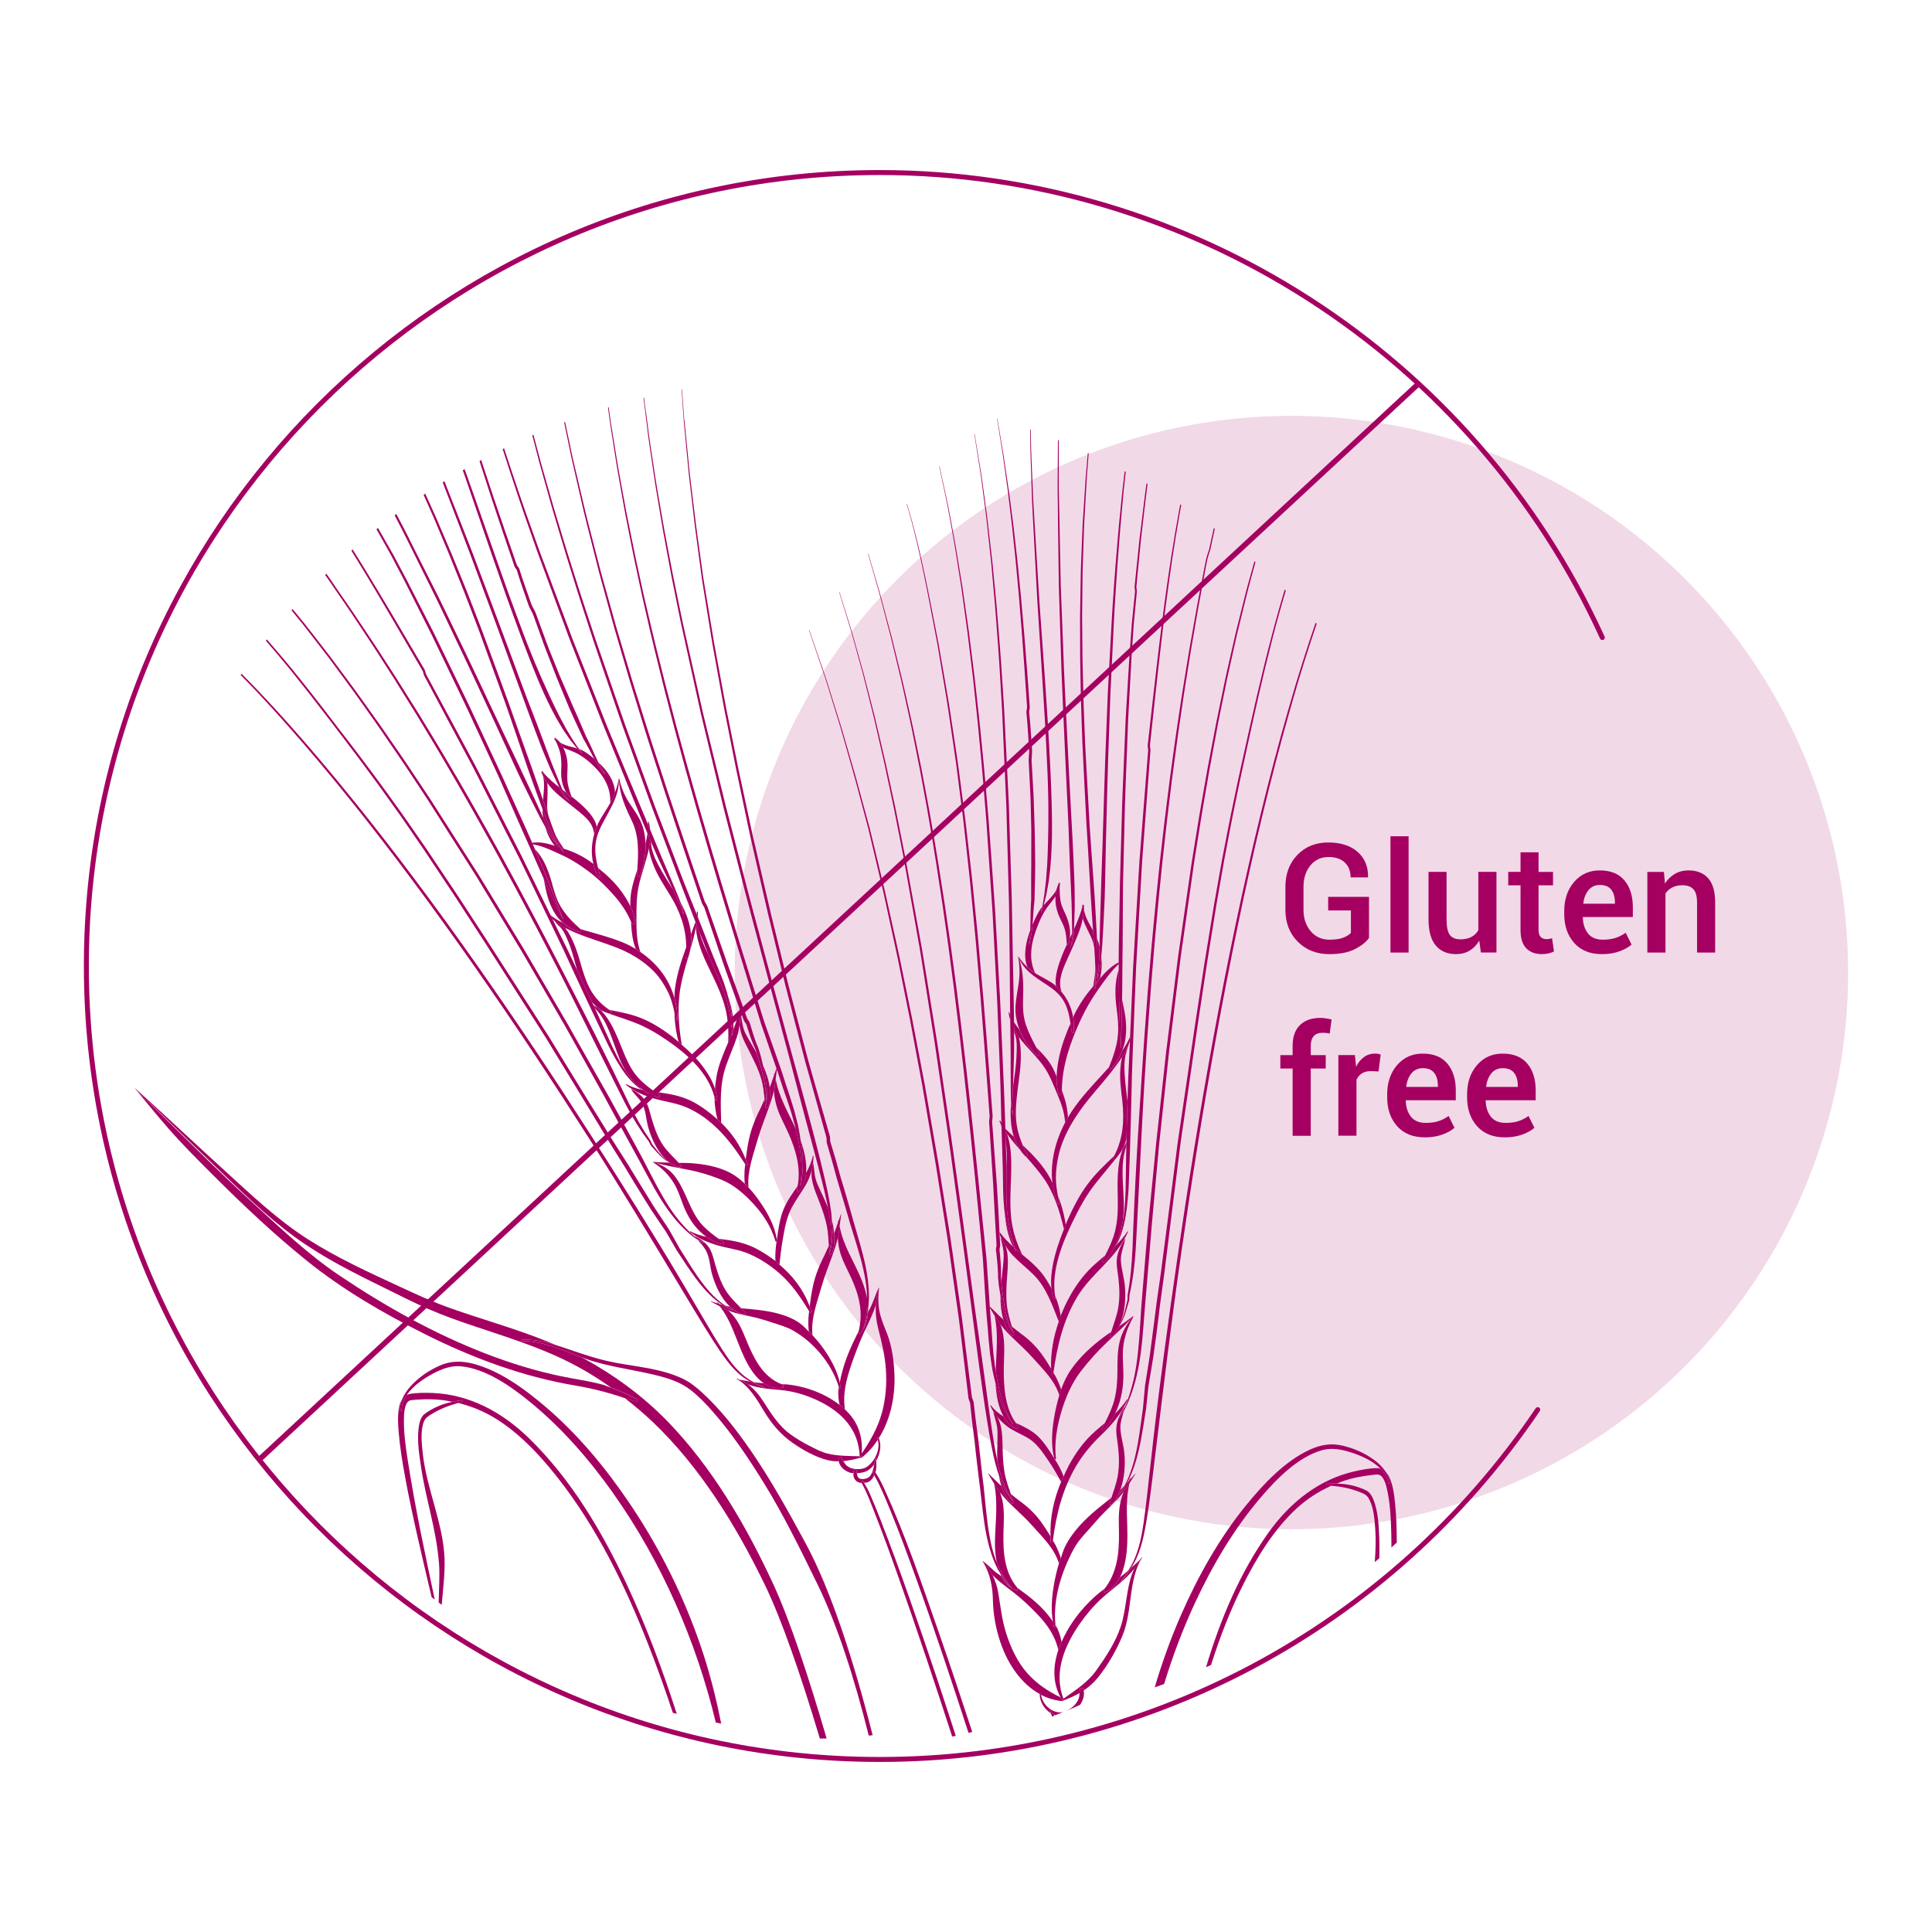 <?xml version="1.0" encoding="UTF-8"?><svg id="Layer_1" xmlns="http://www.w3.org/2000/svg" width="712" height="712" viewBox="0 0 712 712"><g opacity=".15"><circle cx="475.93" cy="358.41" r="205.16" transform="translate(-114.04 441.51) rotate(-45)" fill="#a50061"/></g><path d="M324.24,649.33c-161.74,0-293.33-131.59-293.33-293.33S162.5,62.67,324.24,62.67c114.71,0,219.56,67.48,267.1,171.92,.21,.46,0,1-.45,1.21-.46,.21-1,0-1.21-.45-47.25-103.79-151.44-170.85-265.44-170.85-160.73,0-291.5,130.76-291.5,291.5s130.76,291.5,291.5,291.5c96.99,0,187.35-48.05,241.71-128.52,.28-.42,.85-.53,1.27-.24,.42,.28,.53,.85,.25,1.27-54.71,80.98-145.64,129.32-243.23,129.32Z" fill="#a50061"/><g><path d="M504.53,345.64c-1.1,1.56-2.85,2.94-5.26,4.16-2.41,1.22-5.52,1.83-9.33,1.83-4.73,0-8.61-1.52-11.66-4.57s-4.57-6.99-4.57-11.83v-8.35c0-4.83,1.47-8.78,4.42-11.83,2.95-3.05,6.74-4.57,11.37-4.57s8.28,1.17,10.88,3.52c2.6,2.34,3.86,5.4,3.79,9.18l-.08,.16h-6.35c0-2.25-.7-4.07-2.1-5.44-1.4-1.37-3.41-2.06-6.03-2.06-2.77,0-5,1.03-6.69,3.1-1.69,2.07-2.54,4.7-2.54,7.88v8.41c0,3.22,.88,5.88,2.65,7.95,1.77,2.08,4.07,3.12,6.91,3.12,2.14,0,3.84-.24,5.08-.73,1.25-.49,2.19-1.08,2.83-1.77v-8.27h-8.38v-5h15.05v15.11Z" fill="#a50061"/><path d="M519.11,351.05h-6.68v-42.86h6.68v42.86Z" fill="#a50061"/><path d="M545.13,346.65c-.92,1.59-2.09,2.82-3.53,3.68s-3.1,1.29-4.99,1.29c-3.19,0-5.68-1.05-7.47-3.15-1.79-2.1-2.69-5.35-2.69-9.77v-17.39h6.65v17.44c0,2.84,.41,4.78,1.24,5.84,.82,1.05,2.11,1.58,3.85,1.58,1.61,0,2.96-.29,4.05-.87s1.95-1.42,2.57-2.51v-21.48h6.68v29.72h-5.74l-.6-4.4Z" fill="#a50061"/><path d="M567,314.1v7.23h5.33v4.94h-5.33v16.43c0,1.23,.27,2.1,.8,2.62s1.24,.78,2.12,.78c.37,0,.72-.03,1.07-.1,.35-.06,.68-.15,.99-.26l.71,4.89c-.57,.31-1.24,.55-2.02,.73-.78,.17-1.59,.26-2.43,.26-2.45,0-4.38-.72-5.78-2.16-1.4-1.44-2.1-3.7-2.1-6.77v-16.43h-4.53v-4.94h4.53v-7.23h6.65Z" fill="#a50061"/><path d="M590.32,351.62c-4.34,0-7.73-1.37-10.18-4.11-2.44-2.74-3.67-6.29-3.67-10.64v-1.1c0-4.36,1.22-7.95,3.67-10.78,2.45-2.83,5.6-4.23,9.46-4.22,3.99,0,7.01,1.23,9.07,3.7,2.05,2.46,3.08,5.75,3.08,9.88v3.6h-18.38l-.06,.14c.07,2.44,.71,4.41,1.92,5.93,1.21,1.52,3.03,2.28,5.47,2.28,1.81,0,3.38-.22,4.71-.66,1.33-.44,2.56-1.07,3.7-1.9l2.17,4.37c-1.14,.99-2.64,1.82-4.51,2.5-1.87,.68-4.02,1.02-6.46,1.02Zm-.71-25.49c-1.74,0-3.13,.63-4.18,1.88-1.04,1.25-1.69,2.89-1.95,4.9l.05,.14h11.62v-.52c0-1.9-.44-3.45-1.33-4.63-.89-1.18-2.29-1.77-4.22-1.77Z" fill="#a50061"/><path d="M613.2,321.32l.38,4.29c.97-1.52,2.19-2.71,3.67-3.56,1.47-.85,3.14-1.28,4.99-1.28,3.09,0,5.51,.95,7.24,2.86s2.6,4.88,2.6,8.93v18.49h-6.67v-18.43c0-2.31-.45-3.95-1.35-4.92s-2.25-1.46-4.07-1.46c-1.43,0-2.67,.27-3.71,.81s-1.88,1.29-2.5,2.24v21.76h-6.68v-29.72h6.1Z" fill="#a50061"/><path d="M476.37,418.56v-24.78h-4.53v-4.94h4.53v-3.46c0-3.28,.89-5.81,2.68-7.58,1.79-1.78,4.29-2.67,7.51-2.67,.64,0,1.29,.05,1.95,.15s1.4,.24,2.22,.43l-.69,5.17c-.37-.07-.77-.14-1.22-.19-.45-.06-.93-.08-1.44-.08-1.45,0-2.53,.41-3.25,1.24s-1.08,2.01-1.08,3.54v3.46h5.52v4.94h-5.52v24.78h-6.68Z" fill="#a50061"/><path d="M508.04,394.85l-2.86-.11c-1.3,0-2.39,.27-3.26,.82-.87,.55-1.54,1.33-2.02,2.33v20.66h-6.68v-29.72h6.1l.44,4.31c.75-1.52,1.72-2.71,2.9-3.57,1.18-.86,2.54-1.29,4.08-1.29,.4,0,.78,.03,1.13,.1,.35,.06,.67,.14,.96,.23l-.8,6.24Z" fill="#a50061"/><path d="M525.07,419.14c-4.34,0-7.73-1.37-10.18-4.11-2.44-2.74-3.67-6.29-3.67-10.64v-1.1c0-4.36,1.22-7.95,3.67-10.78,2.45-2.83,5.6-4.24,9.46-4.22,3.99,0,7.01,1.23,9.07,3.7,2.05,2.46,3.08,5.75,3.08,9.88v3.6h-18.38l-.06,.14c.07,2.44,.71,4.41,1.92,5.93,1.21,1.52,3.03,2.28,5.47,2.28,1.81,0,3.38-.22,4.71-.66s2.56-1.07,3.7-1.9l2.17,4.37c-1.14,.99-2.64,1.82-4.51,2.5-1.87,.68-4.02,1.02-6.46,1.02Zm-.71-25.49c-1.74,0-3.13,.63-4.18,1.88-1.04,1.25-1.69,2.89-1.95,4.9l.05,.14h11.62v-.52c0-1.9-.44-3.45-1.33-4.63-.89-1.18-2.29-1.77-4.22-1.77Z" fill="#a50061"/><path d="M554.52,419.14c-4.34,0-7.73-1.37-10.18-4.11-2.44-2.74-3.67-6.29-3.67-10.64v-1.1c0-4.36,1.22-7.95,3.67-10.78,2.45-2.83,5.6-4.24,9.46-4.22,3.99,0,7.01,1.23,9.07,3.7,2.05,2.46,3.08,5.75,3.08,9.88v3.6h-18.38l-.06,.14c.07,2.44,.71,4.41,1.92,5.93,1.21,1.52,3.03,2.28,5.47,2.28,1.81,0,3.38-.22,4.71-.66s2.56-1.07,3.7-1.9l2.17,4.37c-1.14,.99-2.64,1.82-4.51,2.5-1.87,.68-4.02,1.02-6.46,1.02Zm-.71-25.49c-1.74,0-3.13,.63-4.18,1.88-1.04,1.25-1.69,2.89-1.95,4.9l.05,.14h11.62v-.52c0-1.9-.44-3.45-1.33-4.63-.89-1.18-2.29-1.77-4.22-1.77Z" fill="#a50061"/></g><g><polygon points="360.94 531.43 361.04 531.39 361.27 531.89 360.96 531.56 360.94 531.43" fill="#a50061"/><polygon points="363.15 469.59 363.25 469.55 363.47 470.04 363.17 469.72 363.15 469.59" fill="#a50061"/><g><path d="M404.04,362.01c.1-.83,.18-1.84,.24-3.03,.06-1.19,.14-2.57,.14-4.1,.02-1.54,0-3.23-.04-5.08-.03-.92-.06-1.87-.09-2.87l-.05-1.02,.56,1.25,.41,1.81c-.02,.79-.04,1.55-.07,2.26-.08,3.04-.28,5.41-.44,7.04-.1,.8-.17,1.43-.27,1.83l-.12,.62,.11,.04,.19-.62c.14-.41,.27-1.01,.43-1.83,.13-.81,.32-1.81,.48-2.99l.23-1.91,.1-.99c.29,2.68,.19,5.47-.45,8.05l-1.36,1.55v-.02Z" fill="#a50061"/><path d="M403.67,357.24l.05,1.74c.03,1.18,.02,2.19-.01,3l-.05,.49-.77,.97c.36-2.02,.63-4.1,.79-6.21Z" fill="#a50061"/><path d="M399.05,338.47c.31-1.66,.46-3.32,.27-4.98h-.16s-.56,1.71-.56,1.71l.35-1.87,.61,.28c-.42,2.68,1.09,5.39,2.23,7.51l1.04,1.88,.07,1.01c.08,1.05,.16,2.07,.23,3.06,.05,.77,.1,1.49,.15,2.21-.26-1.28-.56-2.55-1.09-3.73-.88-1.98-2.38-4.5-3.15-7.07Z" fill="#a50061"/><path d="M372.72,585.23l.12,.14,.04-.05,1.87,.96,.39-.76-.23-.36c2.14,1.56,4.27,3.1,6.32,4.88,2.49,2.16,4.87,4.71,6.82,7.57l.39,2.04,.54-.17v-.62c1.15,1.94,1.86,4.05,2.22,6.26-.42,.96-.83,1.94-1.17,2.93-1.76-7.53-6.84-12.46-11.95-17.31-2.67-2.54-5.54-4.62-8.41-6.84-1.29-1-2.67-2.17-3.95-3.47-.92-1.84-2.06-3.55-3.48-5.1l-.09,.08,.26,.5-.28-.49,.12-.13c1.88,1.39,3.46,3.25,5.38,4.62l1.43,.99c.9,1.78,2.09,3.29,3.66,4.34Z" fill="#a50061"/><path d="M368.55,549.99c.42,1.25,.83,2.51,1.04,3.87,.57,3.59,.31,7.14,.22,10.79-.2,7.67,.42,14.9,5.1,20.49l.23,.36-.39,.76-1.87-.96,.04-.04c-.9-1.05-1.73-2.16-2.51-3.33-.77-1.17-1.45-2.42-2.07-3.7-.37-.79-.68-1.63-1-2.45-.56-2.7-.73-5.56-.66-8.18,.19-7.05,1.15-14.12-.33-20.93,.47,.77,.92,1.55,1.41,2.3l.8,1.01Z" fill="#a50061"/><path d="M370.13,582.2c.8,1.09,1.67,2.09,2.59,3.02-1.57-1.05-2.77-2.55-3.66-4.34l-.56-1.28c.52,.89,1.03,1.78,1.63,2.59Z" fill="#a50061"/><polygon points="392.02 626.61 391.86 626.76 391.88 626.66 392.02 626.61" fill="#a50061"/><path d="M362.26,575.32c1.42,1.55,2.55,3.25,3.48,5.1,1.02,2.04,1.78,4.25,2.18,6.73,.78,4.84,1.32,9.68,2.75,14.33,1.71,5.57,4.27,11.03,7.92,15.15,3.5,3.95,7.77,6.72,12.27,8.91l.55,1.12,.44,.12-.15,.14c-2.87-.21-5.54-1.03-8.01-2.3l-.11-.65h-.44s.03,.33,.03,.33c-6.7-3.7-11.74-10.89-14.5-19.11-1.67-4.97-2.64-10.09-2.75-15.47-.11-5.15-1.01-9.61-3.47-13.82l-.26-.5,.09-.08Z" fill="#a50061"/><path d="M387.91,568.42l.11-.73,1,1.76c.71,1.44,1.44,3.08,1.93,4.78l-.7,1.93c-1.75-5.69-6.17-9.76-9.75-13.83-2.48-2.82-5.25-5.23-7.9-7.83-1.43-1.41-2.82-2.86-4.05-4.5l-.8-1.01c-.49-.75-.94-1.53-1.41-2.3-.73-1.2-1.46-2.39-2.2-3.59l.09-.08,1.71,1.65,.33,.32c.91,.9,1.82,1.82,2.76,2.66,.83,2.59,2.03,4.96,3.98,6.57l.49-.44-.15-.47,.08-.09-.19-.25c-.23-.82-.49-1.63-.76-2.44,1.11,.89,2.17,1.82,3.34,2.65,2.79,1.99,5.52,4.52,7.66,7.44,1.3,1.78,2.52,3.64,3.68,5.57,.04,.78-.06,1.57,.03,2.35l.71-.12Z" fill="#a50061"/><path d="M371.19,550.41l.87,1.32,.7,.89,.6,.69h0s.15,.46,.15,.46l-.49,.44c-1.95-1.61-3.16-3.98-3.98-6.57-.42-1.33-.74-2.71-.96-4.13,.36,1.05,.72,2.02,1.08,2.9,.69,1.64,1.4,2.98,2.04,4Z" fill="#a50061"/><path d="M372.9,552.48l-.63-.94-.79-1.36c-.57-1.05-1.2-2.39-1.8-4.06-.57-1.67-1.22-3.61-1.75-5.87l-.37-1.88-.05-.64c-.11-3.31,.18-6.62,.11-9.93-.06-2.72-.86-4.81-1.56-7.32l.05-.03c3.71,3.51,3.24,9.9,3.43,15.01,.12,3.13,.34,6.28,1.11,9.27,.51,1.97,1.2,3.88,1.85,5.79,.27,.8,.54,1.61,.76,2.44l-.36-.49Z" fill="#a50061"/><path d="M374.88,526.65l.39-.76-.96-1.52c2.88,1.34,5.79,2.65,8.18,4.93,2.36,2.25,4.27,5.33,6.07,8.21l.05,.26,.2,.13,.05,.07c1.19,1.91,2.33,3.95,3.1,6.16l-.93,1.97c-1.42-2.61-2.9-5.21-4.54-7.6-2.04-2.96-4.14-6.24-7.03-8.13-2.77-1.81-6.03-2.87-8.64-4.98-2.43-1.97-4.52-4.25-5.87-7.37l.18-.16c1.33,1.81,2.95,3.09,4.7,4.16,1.2,2.12,2.81,3.82,5.06,4.64Z" fill="#a50061"/><path d="M373.15,452.09c.73,3.61,2,7.02,3.55,10.23-.91-.75-1.77-1.55-2.66-2.32l-.22-.64-.39-1.33-.5-1.67c-.18-.62-.31-1.31-.48-2.05l-.26-1.15-.14-.61-.11-.64c-.15-.86-.3-1.77-.47-2.73-.11-.99-.23-2.03-.35-3.13l-.04-.41-.02-.4-.04-.85-.09-1.75-.05-.9v-.93s-.02-1.91-.02-1.91c-.01-1.29,.02-2.65,.03-4.05,.02-1.4,0-2.84,.01-4.32v-.68c.18-3.18,.19-6.35-.25-9.37-.03-1.14-.06-2.23-.1-3.4l.6,.85c2.07,6.01,1.52,13.21,1.31,19.69-.15,4.84-.26,9.75,.69,14.46Z" fill="#a50061"/><path d="M371.91,454.52l.61,2.03,.6,1.64,.47,1.3,.09,.2-.42-.37c-1.8-3.75-2.68-8.04-2.96-12.48,.13,.87,.26,1.73,.39,2.52,.43,1.96,.75,3.71,1.23,5.16Z" fill="#a50061"/><polygon points="368.97 414.55 368.93 414.59 368.3 413.19 368.56 412.95 369.06 413.75 369.08 414.66 368.97 414.55" fill="#a50061"/><path d="M378.13,426.34l.58-.51c-.72-1.18-1.25-2.49-1.81-3.79,3.83,3.6,7.5,7.4,10.17,12.25l.8,1.7c.33,2.71,.98,5.39,2.12,7.95l.41-.2c-.19-1.06-.37-2.1-.55-3.14,.39,1.05,.79,2.1,1.14,3.17,.78,2.47,1.37,4.99,1.75,7.57l-.64,1.65c-1.55-6.65-3.77-13.56-7.51-18.82-4.13-5.82-9.23-10.52-13.43-16.23l-.6-.85-.03-.97v-.1c1.02,.99,2.05,1.98,3.1,2.94,.88,2.75,2.31,5.26,4.5,7.37Z" fill="#a50061"/><polygon points="369.08 414.66 369.09 415.03 368.83 414.67 368.93 414.59 368.97 414.55 369.08 414.66" fill="#a50061"/><path d="M372.81,408.84l.09,.56,.21,.86,.23,.67,.11-.05-.16-.68c-.09-.45-.18-1.14-.23-2.05-.04-.91,0-2.04,.07-3.39,.05-1.18,.11-2.58,.17-4.07,.55-3.87,1.16-7.73,1.32-11.65,.11-2.64,.3-5.72-.66-8.14l-.21-.62v-.83c.51,.95,1.1,1.85,1.74,2.72,.48,1.99,.66,4.15,.71,6.22,.11,4.52-.65,8.95-1.2,13.43-.51,4.19-.95,8.57-.32,12.73,.4,2.64,1.22,5.12,2.23,7.49,.55,1.3,1.08,2.61,1.81,3.79l-.58,.51c-2.19-2.11-3.61-4.62-4.5-7.37-1.26-3.92-1.39-8.33-1-12.81l.09,2.02,.09,.65Z" fill="#a50061"/><path d="M382.56,389.19l.62-.71c-.43-.81-.86-1.65-1.3-2.48,2.39,2.37,4.83,4.91,6.34,8.04,.42,.86,.78,1.82,1.17,2.73-.06,2.34,.16,4.65,.86,6.69l.99-.32,.08-1.34c.36,1.05,.75,2.09,1.05,3.12,.59,2.02,1.15,4.56,1.17,6.98l-1.01,1.75c-.24-3.51-1.28-6.6-2.64-9.83-1.39-3.32-2.74-6.92-4.63-9.89-2.67-4.22-6.77-7.63-9.8-11.77-.64-.87-1.22-1.77-1.74-2.72,0-.89-.02-1.86-.03-2.78,.61,.98,1.27,1.91,1.98,2.79,1.44,3.84,3.81,7.18,6.86,9.73Z" fill="#a50061"/><path d="M371.68,373.05l.15-.07,.46,.94,.03,2.11c-.29-.94-.52-1.92-.64-2.97Z" fill="#a50061"/><path d="M375.48,352.96c1.85,5.28,1.68,10.56,1.53,16.24-.08,2.86,.17,5.74,1.04,8.39,.97,2.94,2.4,5.69,3.83,8.39,.44,.82,.87,1.66,1.3,2.48l-.62,.71c-3.05-2.55-5.42-5.89-6.86-9.73-1.03-2.73-1.65-5.68-1.43-8.93,.19-2.73,.73-5.36,1.12-8.06,.48-3.33,.43-6.61-.19-9.87l.15-.07,.05,.19-.05,.04,.11,.2Z" fill="#a50061"/><path d="M390.85,625.55c-3.01-5.56-2.78-11.71-.81-17.51,.34-.99,.75-1.96,1.17-2.93,1.15-2.62,2.57-5.14,4.14-7.44,2.49-3.65,5.51-6.98,8.71-9.79,.99-.87,2.02-1.65,3.06-2.44l-.48,.74,.36,.75c2.7-1.07,4.52-3.15,5.79-5.69,1.06-.81,2.1-1.64,3.09-2.53l-.07,.12-1.17,1.75-.89,1.24-.73,1,.08,.09,.78-.96,.95-1.18,1.24-1.7,.7-1.07,.15-.23c1-.93,1.99-1.86,3.02-2.77l.02,.02c-.69,.89-1.28,1.83-1.77,2.81-3.38,4.53-8.17,7.55-12.15,11.2-2.97,2.72-5.7,5.9-8.08,9.32-5.49,7.87-9.86,17.94-6.03,27.68l-.32,.23,.16,.47,.14-.06-.02,.09-.03,.02-.44-.12-.55-1.12Z" fill="#a50061"/><polygon points="416.54 544.65 416.64 544.7 416.55 545.17 415.91 545.89 416.54 544.65" fill="#a50061"/><path d="M412.78,581.24c1.87-3.75,2.5-8.53,2.66-12.79,.28-7.44-.94-14.58,.81-21.84-.68,1.06-1.4,2.06-2.14,3.05-.54,1.45-1,2.94-1.3,4.53-.69,3.59-.48,7.18-.43,10.79,.09,7.5-.73,14.66-5.26,20.45l-.48,.74,.36,.75c2.7-1.07,4.52-3.15,5.79-5.69Zm-4.02,4.21l.02,.03-.02-.03Z" fill="#a50061"/><path d="M413.33,550.75c-1.93,2.37-4.13,4.36-6.26,6.48-2.1,2.09-3.98,4.42-5.99,6.62-1.99,2.18-4.02,4.46-5.48,7.18-4.41,8.23-7.6,18.17-6.64,27.82v.62s-.53,.17-.53,.17l-.39-2.04c-.77-4.22-.41-8.89,.28-13.08,.45-2.78,1.11-5.61,1.93-8.37l.7-1.93c.46-1.34,.84-2.73,1.44-3.98,2.65-5.59,7.33-10.21,11.71-13.9,1.81-1.52,3.67-2.95,5.51-4.42-.26,.82-.56,1.62-.76,2.46l.55,.37c1.64-1.48,2.68-3.51,3.48-5.7l1.53-1.52v.03s-.64,1.11-.64,1.11l-.66,1.09-.69,1.07,.09,.08,.74-1.03,.72-1.05,.68-1.09,.59-1.07,.67-.77,.63-.73c.6-.7,1.21-1.39,1.81-2.08l.09,.08c-.74,1.14-1.46,2.3-2.2,3.45-.68,1.06-1.4,2.06-2.14,3.05l-.77,1.09Z" fill="#a50061"/><path d="M408.85,554.38c.19-.84,.5-1.64,.76-2.46,.82-2.58,1.78-5.13,2.28-7.83,.68-3.73,.55-7.45,.12-11.17-.28-2.46-.89-5.09-.51-7.61,.38-2.47,1.62-5,2.97-6.94l.05,.03-.09,.42-.4,.83-.39,.77-.67,1.15-.6,.9,.08,.09,.65-.87,.74-1.12,.31-.54c-.55,2.09-1.35,4.18-1.25,6.33,.15,3.15,1.17,6.16,1.47,9.3,.39,4.16,.05,9.15-1.5,13.36-.81,2.19-1.84,4.23-3.48,5.7l-.55-.37Z" fill="#a50061"/><path d="M393.78,540.26c2.65-4.9,5.67-9.1,9.63-12.63,1.25-1.11,2.51-2.17,3.77-3.24-.4,.79-.78,1.6-1.18,2.37l.52,.46c1.9-1.8,3.25-3.94,4.37-6.2,1.63-1.6,3.18-3.31,4.47-5.38l.19,.12c-2.24,5.19-5.76,9.28-9.59,12.95-3.63,3.48-6.87,7.26-9.52,11.81-4.86,8.34-7.17,17.44-8.42,27.18l-.11,.73-.71,.12c-.09-.77,0-1.57-.03-2.35-.33-6.82,1.23-13.78,3.87-20.1l.93-1.97c.6-1.3,1.16-2.64,1.82-3.87Z" fill="#a50061"/><path d="M406,526.76c.4-.77,.78-1.58,1.18-2.37,1.34-2.63,2.63-5.34,3.41-8.2,.97-3.56,1.19-7.19,1.21-10.87,.02-3.82-.04-7.65,.96-11.37,.8-2.99,2.24-5.5,3.96-7.86l.87-.89-.06-.1-.27,.2,.19-.28,.26,.23c-1.95,3.43-3.43,7.44-3.81,11.52-.36,3.84,.23,7.59,.08,11.42-.18,4.65-1.18,9-3.08,12.84-1.12,2.26-2.47,4.4-4.37,6.2l-.52-.46Z" fill="#a50061"/><path d="M371.42,522.1l.41,.69,.39,.59,.33,.5,.29,.39,.52,.71,.09-.09-.47-.75-.26-.42-.3-.52-.35-.61-.37-.72c-1.07-2.02-2.34-5.19-3.37-9.46-.51-2.14-.96-4.55-1.4-7.2v-.06c.24-6.86,1.07-13.74-.41-20.35,.47,.77,.92,1.55,1.4,2.29l.77,.97c.48,1.43,.9,2.89,1.11,4.46,.52,3.74,.2,7.44,.14,11.22-.11,7.21,.38,14.98,4.38,20.61l.96,1.52-.39,.76c-2.25-.82-3.86-2.52-5.06-4.64-1.93-3.4-2.73-7.93-2.92-12.13,.22,.92,.42,1.99,.66,2.83,1.19,4.3,2.67,7.43,3.86,9.38Z" fill="#a50061"/><path d="M373.71,491.94c-.23-1.06-.54-2.09-.84-3.12,1.04,.83,2.04,1.7,3.14,2.49,2.79,1.99,5.52,4.52,7.66,7.44,1.31,1.79,2.54,3.67,3.7,5.61,.03,.77-.07,1.55,0,2.31h.7s.14-.83,.14-.83l.99,1.74c.67,1.37,1.37,2.91,1.86,4.52-.25,.69-.44,1.41-.66,2.12-1.76-5.65-6.16-9.71-9.73-13.76-2.48-2.82-5.25-5.23-7.9-7.83-1.45-1.42-2.84-2.88-4.08-4.54l-.77-.97c-.49-.75-.94-1.53-1.4-2.29-.57-.93-1.15-1.86-1.71-2.8l-.03-.52,1.35,1.3,.31,.3c1.11,1.1,2.22,2.23,3.36,3.25,.69,2.35,1.68,4.52,3.42,6.04l.5-.44Z" fill="#a50061"/><path d="M369.56,481.78h0s.31,1.23,.31,1.23l.34,1.22,.37,1.21,.41,1.19,.46,1.16,.51,1.13,.58,1.08,.65,1.02,.09-.08-.57-1.07-.5-1.11-.44-1.15-.38-1.18-.34-1.2-.3-1.22c-.18-.81-.36-1.62-.53-2.43l-.77-5.25-.16-1.3-.15-1.29-.1-1.32v-.17c.28-2.82,.66-5.62,.83-8.45,.18-2.82-.43-4.95-1.13-7.56l.05-.03,.61,.82,1.1,1.98c1.6,4.05,.71,9.44,.49,13.76-.17,3.29-.26,6.67,.31,9.88,.38,2.12,.99,4.13,1.57,6.16,.3,1.03,.61,2.06,.84,3.12l-.5,.44c-1.74-1.51-2.73-3.69-3.42-6.04-.85-2.87-1.13-6-1.08-9.03l.83,4.44v.03Z" fill="#a50061"/><path d="M373.98,460.4l.33,.74,.1-.06-.27-.77-.1-.3c.89,.77,1.75,1.57,2.66,2.32,2.54,2.09,5.07,4.19,7.19,6.84,1.32,1.65,2.5,3.6,3.59,5.65,.14,1.36,.38,2.71,.84,4.01l.62-.3-.13-1.07c1.02,2.37,1.69,4.88,2.1,7.43-.28,.7-.46,1.45-.72,2.17-2.43-6.22-4.65-12.66-9.2-17.19-2.52-2.5-5.28-4.65-7.76-7.22-1.03-1.06-1.91-2.33-2.74-3.63l-1.1-1.98-.95-1.96-.05-1.04c1.43,2,3.1,3.7,4.87,5.28l.42,.37,.31,.71Z" fill="#a50061"/><path d="M417.59,485.19l-.87,.89c-2.7,2.91-5.6,5.63-8.46,8.3-3.61,3.38-7,7.15-10.09,11.18-3.33,4.35-5.67,9.9-7.22,15.36-1.55,5.45-2.45,11.01-1.8,16.66l-.34,.3-.2-.13-.05-.26c-1.45-5.16-.8-11.34,.19-16.61,.43-2.26,.98-4.5,1.64-6.69,.21-.71,.41-1.42,.66-2.12,.94-2.65,2.13-5.18,3.73-7.44,3.33-4.73,7.53-8.53,11.92-11.83,.92-.69,1.88-1.32,2.82-1.97l-.51,1.66,.55,.36c1.25-1.13,2.2-2.55,2.95-4.12,1.61-1.1,3.2-2.22,4.73-3.45l.27-.2,.06,.1Z" fill="#a50061"/><path d="M409.02,492.5l.51-1.66c.85-2.87,1.98-5.64,2.52-8.63,.68-3.73,.55-7.45,.12-11.17-.28-2.46-.89-5.09-.51-7.61,.38-2.47,1.62-5,2.97-6.94l.05,.03c-.4,2.64-1.75,5.26-1.61,7.97,.15,3.15,1.17,6.16,1.47,9.3,.42,4.42,.07,9.81-1.77,14.17l-.28,.55,.08,.06-.06,.17c-.75,1.58-1.7,3-2.95,4.12l-.55-.36Z" fill="#a50061"/><path d="M387.37,506.66c-.08-.76,.02-1.54,0-2.31-.23-5.82,.87-11.73,2.82-17.3,.25-.72,.44-1.47,.72-2.17,.98-2.49,2.1-4.89,3.34-7.13,2.59-4.67,5.58-8.58,9.38-11.96,1.22-1.08,2.46-2.13,3.69-3.18-.39,.75-.74,1.53-1.14,2.26l.52,.46c1.84-1.79,3.16-3.87,4.26-6.06l.45-.46h0s0,0,0,0c1.5-1.52,2.93-3.13,4.13-5.06l.19,.13c-4.32,10.02-13.38,15.09-18.79,24.14-5.08,8.49-7.31,17.87-8.72,27.81l-.14,.82h-.7Z" fill="#a50061"/><polygon points="415.13 420.81 415.12 421.41 414.34 422.21 415.13 420.81" fill="#a50061"/><path d="M406.69,465.34l-.52-.46c.39-.73,.75-1.51,1.14-2.26,1.44-2.8,2.81-5.71,3.59-8.79,1.02-4.02,1.1-8.08,1.03-12.19-.11-5.87-.35-12.37,1.75-17.87l1.44-1.9v.44c-2.6,7.16-.83,15.43-.95,22.87-.03,1.62-.19,3.18-.39,4.72-.15,.89-.29,1.78-.49,2.66l-.34,1.41c-.36,1.36-.82,2.68-1.35,3.97l-.64,1.35c-1.1,2.19-2.42,4.27-4.26,6.06Z" fill="#a50061"/><path d="M412.95,424.72c.49-.77,.92-1.56,1.27-2.39l.11-.11,.78-.81v.46s-1.45,1.9-1.45,1.9l-.72,.96Z" fill="#a50061"/><path d="M400.89,436.31c2.9-3.88,6.33-7.09,9.73-10.35l-.5,1.1,.56,.5,.93-1.06c-2.65,3.3-5.39,6.5-8.03,9.84-3.22,4.06-5.78,8.78-8.11,13.57-3.9,8-8.07,18.22-6.66,27.55l.13,1.07-.62,.3c-.46-1.3-.69-2.65-.84-4.01-.31-2.99,0-6.07,.6-9.08,.89-4.39,2.35-8.62,4.01-12.74l.64-1.65,.42-1.09c2.14-4.89,4.61-9.78,7.73-13.95Z" fill="#a50061"/><path d="M412.95,424.72l-1.35,1.78-.93,1.06-.56-.5,.5-1.1c3.31-6.31,3.79-13.13,2.99-20.27-.44-3.93-1.02-7.86-.7-11.87,.11-1.41,.28-2.91,.63-4.31,.83-1.28,1.57-2.6,2.19-4-.27,1.09-.64,2.1-.92,3.33-.49,2.18-.47,4.6-.35,6.82,.2,3.48,.68,6.88,1.06,10.31-.08,2.55-.16,5.09-.22,7.64l-.14,5.97c-.24,.94-.55,1.85-.94,2.74-.36,.83-.78,1.62-1.27,2.39Z" fill="#a50061"/><path d="M413.53,389.51c-1.22,1.88-2.56,3.67-3.87,5.36-3.75,4.85-7.97,9.23-11.53,14.26-3.34,4.72-6.45,10.18-7.88,16.07-.7,2.85-1.12,5.84-1.12,8.79,0,2.29,.33,4.45,.71,6.61,.18,1.04,.36,2.07,.55,3.14l-.41,.2c-1.14-2.56-1.8-5.23-2.12-7.95-.92-7.62,1.1-15.55,4.68-22.33l1.01-1.75c.47-.81,.93-1.63,1.44-2.39,3.44-5.14,7.65-9.55,11.7-14.01,.65-.72,1.34-1.48,2.02-2.23l-.14,.38,.69,.61c1.79-2.03,3.27-4.39,4.29-6.99,1.15-1.64,2.15-3.37,2.92-5.21l-.07,1.56-.67,1.88c-.62,1.4-1.36,2.72-2.19,4Z" fill="#a50061"/><path d="M399.32,333.49c.19,1.66,.04,3.32-.27,4.98-.79,4.28-2.86,8.48-4.47,12.23-1.21,2.81-2.7,5.56-3.46,8.58-.61,2.41-.6,4.09,.07,6.22-.61-.72-1.26-1.4-1.98-2.02-.75-3.54,1.05-8.41,2.14-11.22,.55-1.43,1.18-2.81,1.81-4.18v.06s.42,.12,.42,.12c.33-.83,.52-1.65,.65-2.47l.91-1.91c0,1.17-.02,2.17-.14,2.94-.11,.73-.27,1.27-.39,1.62l-.17,.39-.07,.13,.09,.07,.08-.12,.21-.38c.17-.35,.4-.89,.57-1.64,.18-.75,.3-1.69,.38-2.79l.1-1.68c1.08-2.33,2.04-4.73,2.81-7.23l.56-1.7h.16Z" fill="#a50061"/><path d="M379.44,346.03l-.29,2.02,.11,.03,.5-2,.37-2.03,.27-2.05,.12-1.22c.94-2.18,1.96-4.55,3.36-6.34l.15-.17-.3,1.41-.11,.53,.11,.04,.17-.51,.48-1.51,.17-.55c2.06-2.32,5.24-4.94,5.5-8.21l.66-.11-.19,1.71-.05-1.61-.15-.05c-.86,1.58-1.23,3.26-1.32,4.96-.73,1.04-1.54,2.03-2.23,2.89-1.7,2.12-2.85,4.25-3.92,6.83-2.46,5.89-4.2,12.57-1.41,18.4-.99-.64-1.95-1.33-2.82-2.14-1.64-4.03-.54-9.35,1.09-13.59l-.06,1.21-.19,2.03Z" fill="#a50061"/><polygon points="380.72 359.44 381.12 359.74 381.01 359.75 380.72 359.44" fill="#a50061"/><path d="M393.16,348.13v-.06c-.14-2.33-.29-4.67-1.17-6.79-.62-1.48-1.4-2.85-1.98-4.36-.79-2.08-1.16-4.31-1.03-6.52,.1-1.7,.47-3.38,1.32-4.96l.15,.05,.05,1.61c.04,2.04,.05,4.05,.6,6.04,.46,1.68,1.31,3.03,1.93,4.61,1.04,2.64,1.62,5.29,1.19,8.05-.13,.81-.32,1.63-.65,2.47l-.41-.12Z" fill="#a50061"/><polygon points="413.73 354.14 413.7 354.04 413.77 354.08 413.67 354.51 413.67 354.18 413.73 354.14" fill="#a50061"/><path d="M408.57,393.66l.14-.38c1.51-3.74,2.95-7.83,3.29-11.93,.26-3.12-.04-6.24-.45-9.31-.68-5.08-.82-10.02,.75-14.75,.01,2.63,.04,5.26,.07,7.88l.1,5.25,.13,5.25c.1,3.5,.22,7,.37,10.49h.11c.14-3.52,.24-7.02,.32-10.53l.1-5.26,.03-1.86c.34,1.6,.69,3.21,.97,4.83,.57,3.3,.73,6.65,.16,10.02-.23,1.37-.65,2.67-1.14,3.92-1.02,2.6-2.5,4.95-4.29,6.99l-.69-.61Z" fill="#a50061"/><path d="M408.9,358.94c-1.4,1.78-2.71,3.65-4.04,5.51-2.46,3.44-4.64,7.2-6.49,11.13-3.7,7.88-7.02,17.21-7.04,26.23l-.08,1.34-.99,.32c-.7-2.04-.92-4.35-.86-6.69,.06-2.46,.43-4.95,.91-7.19,.93-4.34,2.45-8.47,4.21-12.46,.18,1.18,.34,2.36,.52,3.54l.66-.11c.18-1.96,.07-3.85-.22-5.67l.4-.94c1.96-3.97,4.27-7.3,7.02-10.49l.77-.97-.15,1.35-.14,.62,.11,.04,.2-.61c.11-.41,.26-1.02,.36-1.83l1.36-1.55c2.04-2.32,4.32-4.65,6.88-5.87v.04s0,.64,0,.64c-1.24,1.06-2.37,2.35-3.39,3.64Z" fill="#a50061"/><polygon points="413.67 354.18 413.68 353.98 413.7 354.04 413.73 354.14 413.67 354.18" fill="#a50061"/><path d="M391.74,626.72l-.16-.47,.32-.23c4.22-3,8.93-5.94,12.12-10.44,3.44-4.86,7.01-10.17,8.98-16.06,2.35-7.01,1.93-15.22,5.16-21.7,.49-.99,1.08-1.92,1.77-2.81l.9-1.19,.09,.08c-5.24,8.54-3.44,19.66-7.25,28.87-2.28,5.5-5.47,11.06-9.1,15.52-1.61,1.98-3.36,3.45-5.2,4.69l-.23-.91-1.07,.18-.2,1.68c-1.83,1.05-3.76,1.91-5.83,2.68l-.14,.06-.14,.06Z" fill="#a50061"/><polyline points="408.78 585.48 408.75 585.45 408.78 585.48" fill="#a50061"/><path d="M396.24,628.12c.69-.84,1.31-1.83,1.51-2.99l.1-1.2,.2-1.68,1.07-.18,.23,.91c.44,1.73-.27,3.8-1.3,5.3-.78,.35-1.55,.72-2.33,1.07l-.67,.27-2.23,.91c1.25-.53,2.5-1.28,3.42-2.41Z" fill="#a50061"/><path d="M388.3,631.86l.62,.26c1.01-.4,2.02-.81,3.02-1.23-3.48,1-7.69-2.28-8.27-6.27l-.11-.65h-.44s.03,.33,.03,.33c.03,2.97,1.8,5.65,4.13,7.08l-.45-1.29,.03-.02,1.44,1.79Zm-.37-1.02l-.02-.03,.02,.03Z" fill="#a50061"/><polyline points="387.9 630.81 387.93 630.84 387.9 630.81" fill="#a50061"/><polygon points="386.83 630.09 386.86 630.07 388.3 631.86 388.59 632.25 387.71 632.61 387.28 631.38 386.83 630.09" fill="#a50061"/><path d="M395.72,629.35l-.67,.27,.67-.27Z" fill="#a50061"/><path d="M381.92,358.91c2.24,1.34,4.62,2.39,6.73,4.01l.55,.56c.72,.61,1.37,1.3,1.98,2.02,2.21,2.59,3.71,5.78,4.28,9.38,.29,1.82,.4,3.7,.22,5.67l-.66,.11c-.17-1.17-.34-2.36-.52-3.54-.45-2.97-1.07-5.9-2.59-8.38-1.52-2.49-3.61-4.12-5.86-5.62-1.63-1.08-3.33-2.17-4.94-3.38l-.4-.29c-2.16-1.68-4.09-3.67-5.25-6.48l-.11-.2,.05-.04,.04-.04c.93,1.4,1.99,2.62,3.14,3.69,.87,.81,1.82,1.51,2.82,2.14l.51,.39Z" fill="#a50061"/><path d="M370.41,581.94c.77,1.17,1.61,2.28,2.51,3.33l-.04,.04-.04,.05-.12-.14c-.92-.94-1.79-1.94-2.59-3.02-.6-.81-1.11-1.71-1.63-2.59l-.64-1.02c-1.38-2.54-2.39-5.33-3.21-8.19-.4-1.43-.75-2.89-1.05-4.35-.3-1.47-.56-2.95-.78-4.43-.46-2.97-.81-5.95-1.14-8.93l-.52-4.46c-.17-1.49-.36-2.95-.56-4.44l-.53-4.47c-.18-1.49-.35-2.98-.51-4.47l-.24-2.23-.12-1.12-.06-.56-.03-.24-.04-.28-.57-4.47-.28-2.24-.24-2.23-.46-4.4-.1-.33-.07-.2-.08-.2-.09-.23-.09-.24-.16-.51v-.04s-.02-.08-.02-.08l-2.17-18.12-1.11-9.06-.28-2.26-.32-2.25-.64-4.51-2.55-18.04c-.22-1.5-.41-3.01-.65-4.51l-.71-4.49-1.42-8.99-1.42-8.98-.71-4.49-.76-4.48-3.06-17.92-.76-4.48-.38-2.24c-.12-.73-.27-1.48-.41-2.23l-1.67-8.92-1.67-8.92-.83-4.46-.89-4.44-3.56-17.77c-.29-1.48-.62-2.95-.94-4.43l-.96-4.42-1.92-8.84-.96-4.42-.48-2.21c-.16-.74-.34-1.47-.51-2.2l-2.08-8.79-2.08-8.79c-.35-1.46-.68-2.94-1.05-4.38l-1.16-4.35-2.31-8.7-1.16-4.35c-.38-1.45-.81-2.88-1.21-4.33l-2.45-8.64-1.23-4.32-.61-2.16-.66-2.14-2.64-8.56-1.32-4.28-.66-2.14-.33-1.07-.36-1.06-5.73-16.91,.11-.05,5.82,16.87,.36,1.05,.34,1.07,.67,2.14,1.34,4.27,2.68,8.55,.67,2.14,.63,2.16,1.25,4.31,2.5,8.63c.41,1.44,.85,2.87,1.23,4.32l1.18,4.34,2.36,8.68,1.18,4.34c.38,1.47,.72,2.93,1.08,4.39l2.12,8.77,2.11,8.78c.17,.73,.36,1.46,.52,2.2l.49,2.21,.98,4.42,1.96,8.84,.98,4.42c.32,1.47,.66,2.94,.96,4.43l3.63,17.76,.91,4.44,.85,4.46,1.71,8.91,1.7,8.91c.14,.75,.29,1.48,.42,2.24l.39,2.24,.78,4.48,3.1,17.91,.77,4.48,.72,4.49,1.45,8.99,1.45,8.99,.72,4.49c.24,1.5,.44,3.01,.66,4.51l2.6,18.05,.65,4.51,.32,2.26,.28,2.27,1.13,9.06,2.3,18.03,.11,.34,.08,.2,.08,.2,.09,.23,.09,.24,.16,.51v.04s.02,.08,.02,.08l.52,4.46,.26,2.23,.29,2.21,.59,4.42,.08,.59,.06,.56,.12,1.12,.25,2.23c.16,1.49,.31,2.98,.49,4.46l.51,4.45c.19,1.48,.37,2.98,.54,4.47l.45,4.48c.3,2.98,.59,5.96,.97,8.91,.19,1.48,.41,2.94,.67,4.39,.26,1.45,.54,2.9,.89,4.32,.35,1.42,.76,2.82,1.23,4.19l.63,1.54c.33,.82,.63,1.66,1,2.45,.62,1.28,1.29,2.53,2.07,3.7Z" fill="#a50061"/><path d="M369.67,546.12c.61,1.67,1.23,3.01,1.8,4.06l.79,1.36,.63,.94,.36,.49,.19,.25-.08,.09h0s-.6-.69-.6-.69l-.7-.89-.87-1.32c-.63-1.02-1.34-2.36-2.04-4-.36-.88-.72-1.85-1.08-2.9-.32-.93-.63-1.9-.92-2.96-.63-2.25-1.21-4.78-1.75-7.56-.54-2.77-1.03-5.8-1.56-9.03-.55-3.23-1.04-6.67-1.57-10.31-.26-1.82-.52-3.69-.79-5.6-.27-1.91-.54-3.86-.8-5.86-1.08-7.99-2.21-16.66-3.41-25.82-.61-4.58-1.23-9.29-1.86-14.09-.65-4.81-1.31-9.72-1.98-14.71-.68-4.99-1.37-10.07-2.08-15.2-.35-2.57-.7-5.15-1.06-7.75-.35-2.6-.7-5.2-1.09-7.82-1.52-10.46-3.06-21.08-4.61-31.71-1.68-10.6-3.35-21.19-5-31.62-.21-1.3-.4-2.62-.63-3.89-.23-1.29-.46-2.58-.69-3.87-.46-2.57-.91-5.13-1.36-7.67-.91-5.09-1.8-10.11-2.68-15.05-.44-2.47-.88-4.92-1.31-7.35-.45-2.41-.94-4.8-1.4-7.17-.47-2.37-.93-4.7-1.38-7.02-.23-1.16-.45-2.3-.68-3.45-.24-1.14-.48-2.27-.72-3.39-.95-4.49-1.87-8.85-2.77-13.07-.94-4.2-1.89-8.25-2.78-12.14-.45-1.94-.87-3.86-1.33-5.71-.46-1.85-.92-3.66-1.36-5.42-.88-3.52-1.72-6.86-2.51-10.01-.86-3.11-1.66-6.03-2.4-8.72-.37-1.35-.73-2.64-1.07-3.87-.35-1.23-.65-2.42-1-3.52-2.7-8.84-4.25-13.89-4.25-13.89l.11-.05s1.57,5.04,4.32,13.86c.36,1.1,.67,2.28,1.02,3.51,.35,1.23,.71,2.52,1.09,3.87,.76,2.69,1.58,5.6,2.45,8.71,.81,3.14,1.66,6.47,2.57,9.99,.45,1.76,.91,3.56,1.39,5.41,.47,1.85,.9,3.76,1.36,5.7,.91,3.89,1.88,7.93,2.84,12.14,.92,4.21,1.86,8.57,2.84,13.05,.24,1.12,.49,2.25,.73,3.38,.23,1.14,.46,2.29,.69,3.44,.46,2.31,.94,4.65,1.41,7.01,.47,2.37,.97,4.75,1.43,7.17,.44,2.42,.89,4.87,1.34,7.34,.9,4.94,1.81,9.95,2.74,15.04,.46,2.54,.93,5.1,1.4,7.66,.23,1.28,.47,2.57,.7,3.86,.24,1.31,.43,2.6,.65,3.9,1.69,10.42,3.41,21,5.13,31.59,1.57,10.62,3.14,21.25,4.69,31.71,.39,2.61,.76,5.23,1.12,7.82,.36,2.6,.72,5.18,1.08,7.74,.71,5.13,1.42,10.21,2.12,15.19,1.37,9.98,2.69,19.63,3.94,28.79,.32,2.29,.63,4.54,.93,6.77,.32,2.22,.63,4.4,.93,6.55,.61,4.3,1.19,8.46,1.76,12.45,.57,3.99,1.05,7.83,1.57,11.46,.52,3.63,.95,7.1,1.45,10.32,.81,5.66,1.58,10.54,2.48,14.72l.37,1.88c.53,2.25,1.17,4.19,1.75,5.87Z" fill="#a50061"/><path d="M364.94,483.98c.08,.9,.15,1.78,.22,2.66,.32,3.49,.46,6.86,.75,9.95,.06,.78,.13,1.54,.19,2.29,.09,.74,.18,1.47,.27,2.19l.26,2.12,.13,1.02,.16,.95v.06c.45,2.64,.9,5.06,1.41,7.2,1.04,4.27,2.31,7.45,3.37,9.46l.37,.72,.35,.61,.3,.52,.26,.42,.47,.75-.09,.09-.52-.71-.29-.39-.33-.5-.39-.59-.41-.69c-1.19-1.95-2.67-5.09-3.86-9.38-.23-.84-.43-1.9-.66-2.83-.34-1.43-.7-2.77-1.02-4.38l-.19-1-.16-1.04-.32-2.14c-.11-.73-.21-1.47-.32-2.22-.08-.76-.15-1.53-.23-2.31-.08-.78-.16-1.58-.24-2.38-.08-.81-.14-1.62-.21-2.45-.07-.83-.13-1.67-.2-2.52-.07-.85-.15-1.71-.23-2.59-.08-.87-.16-1.76-.24-2.66-.08-.92-.13-1.82-.2-2.74-.13-1.84-.26-3.73-.37-5.66-.24-3.85-.49-7.87-.75-12.02-.39-4.12-.79-8.39-1.21-12.77-.41-4.39-.87-8.9-1.33-13.51-.46-4.61-.93-9.32-1.43-14.1-.98-9.57-2.05-19.45-3.16-29.48-.58-5.01-1.16-10.06-1.75-15.14-.62-5.06-1.25-10.15-1.87-15.23-.67-5.07-1.33-10.15-2-15.21-.69-5.05-1.42-10.07-2.13-15.05-1.48-9.95-2.99-19.73-4.63-29.16-.2-1.18-.4-2.35-.59-3.52-.19-1.17-.39-2.33-.61-3.48-.43-2.31-.85-4.59-1.26-6.85-.42-2.26-.83-4.5-1.24-6.71-.42-2.21-.87-4.37-1.29-6.52-.43-2.14-.85-4.26-1.27-6.34-.42-2.08-.82-4.13-1.27-6.14-.88-4.01-1.73-7.88-2.55-11.6-.39-1.86-.84-3.67-1.27-5.44-.42-1.77-.84-3.5-1.24-5.18-.4-1.68-.8-3.32-1.18-4.92-.19-.8-.37-1.59-.57-2.36-.2-.77-.4-1.53-.59-2.27-.78-2.98-1.51-5.77-2.18-8.35-.68-2.58-1.28-4.95-1.9-7.07-2.42-8.49-3.8-13.34-3.8-13.34l.11-.05s1.41,4.84,3.88,13.3c.64,2.11,1.25,4.48,1.94,7.05,.69,2.58,1.43,5.36,2.23,8.33,.2,.74,.4,1.5,.61,2.27,.2,.77,.39,1.56,.58,2.35,.39,1.59,.79,3.23,1.21,4.91,.41,1.68,.84,3.41,1.27,5.17,.43,1.77,.89,3.57,1.3,5.43,.84,3.71,1.71,7.58,2.61,11.59,.47,2,.88,4.05,1.31,6.13,.43,2.08,.87,4.19,1.31,6.33,.44,2.14,.9,4.31,1.33,6.51,.42,2.21,.84,4.44,1.26,6.7,.43,2.26,.86,4.54,1.29,6.85,.22,1.15,.43,2.31,.63,3.48,.2,1.17,.41,2.34,.61,3.52,1.67,9.42,3.23,19.2,4.75,29.15,.72,4.98,1.48,10,2.19,15.05,.69,5.05,1.37,10.13,2.06,15.2,.64,5.08,1.28,10.17,1.91,15.23,.6,5.07,1.2,10.12,1.79,15.14,1.15,10.03,2.24,19.91,3.25,29.48,1.03,9.56,1.95,18.83,2.87,27.6,.46,4.4,.9,8.67,1.33,12.81,.29,4.15,.57,8.16,.84,12,.14,1.92,.26,3.81,.38,5.65v.22s.05,.52,.05,.52l.13,1.97Z" fill="#a50061"/><path d="M368.63,458.67v.05s0,.02,0,.02l-.03,.29-.02,.14-.02,.14-.09,.47-.08,.41v.09s-.02,.08-.02,.08l-.02,.13,.24,2.57,.11,1.34,.1,1.34,.06,1.35,.04,1.36v1.36s0,.68,0,.68v.07s0,.03,0,.03v.17s.03,.33,.03,.33l.07,1.17v.17s.11,1.32,.11,1.32l.15,1.29,.16,1.3,.77,5.25c.17,.81,.35,1.63,.53,2.43l.3,1.22,.34,1.2,.38,1.18,.44,1.15,.5,1.11,.57,1.07-.09,.08-.65-1.02-.58-1.08-.51-1.13-.46-1.16-.41-1.19-.37-1.21-.34-1.22-.31-1.22h0s0-.03,0-.03l-.83-4.44-.14-.76-.22-1.33-.21-1.34-.15-1.33-.12-1.33-.03-.33-.02-.17v-.04s0-.02,0-.02v-.09s0-.08,0-.08v-.66s-.05-1.32-.05-1.32l-.07-1.31-.1-1.31-.12-1.31-.13-1.31-.3-2.64v-.07s0-.04,0-.04l.02-.29v-.14s.03-.14,.03-.14l.08-.47,.07-.41v-.08s.01-.08,.01-.08v-.14s-.64-11.1-.64-11.1c-.11-1.86-.2-3.72-.3-5.58l-.29-5.58-1.45-22.27v.05s-.04-.52-.04-.52v-.51s.03-.49,.03-.49l.05-.46,.05-.43,.03-.4v-.38s-.03-.36-.03-.36v-.06s-1.06-14.25-1.06-14.25c-.35-4.75-.7-9.5-1.08-14.24l-1.12-14.24-1.21-14.22-.61-7.11c-.2-2.37-.45-4.73-.67-7.1l-1.37-14.19c-.11-1.18-.24-2.36-.37-3.54l-.39-3.54-.78-7.08-.78-7.08-.2-1.77-.22-1.76-.45-3.53-1.79-14.11-.22-1.76-.26-1.76-.51-3.51-1.03-7.02c-.7-4.68-1.33-9.38-2.15-14.03l-2.34-13.99-.59-3.49-.66-3.48-1.32-6.95c-.88-4.63-1.77-9.27-2.71-13.88-.93-4.62-1.94-9.21-3.02-13.78-.54-2.28-1.14-4.54-1.71-6.82-.61-2.26-1.26-4.5-1.89-6.75l.11-.05c.64,2.25,1.3,4.48,1.93,6.73,.58,2.27,1.2,4.53,1.76,6.81,1.11,4.56,2.14,9.15,3.1,13.76,.97,4.61,1.88,9.23,2.79,13.86l1.36,6.94,.68,3.47,.61,3.5,2.42,13.96c.85,4.64,1.5,9.34,2.22,14.02l1.06,7.03,.53,3.51,.26,1.76,.23,1.76,1.86,14.11,.46,3.53,.23,1.76,.2,1.77,.81,7.08,.81,7.08,.41,3.54c.14,1.18,.27,2.36,.38,3.54l1.43,14.19c.23,2.37,.49,4.73,.69,7.1l.63,7.11,1.26,14.22,1.16,14.24c.39,4.74,.76,9.49,1.12,14.24l1.09,14.24v-.06s.04,.52,.04,.52v.51s-.03,.49-.03,.49l-.05,.46-.05,.43-.03,.4v.38s.04,.36,.04,.36v.05s1.68,22.27,1.68,22.27l.33,5.58c.11,1.86,.23,3.72,.32,5.58l.34,6.53,.05,1.04,.19,3.61Z" fill="#a50061"/><path d="M370.56,417.1c.04,1.17,.07,2.26,.1,3.4,.05,1.83,.1,3.73,.15,5.47,.02,.78,.04,1.55,.06,2.31l.03,1.13v.46s0,.68,0,.68c0,1.48,0,2.92-.01,4.32-.01,1.4-.04,2.76-.03,4.05v1.91s.02,.93,.02,.93l.05,.9,.09,1.75,.04,.85,.02,.4,.04,.41c.12,1.09,.24,2.14,.35,3.13,.17,.96,.32,1.88,.47,2.73l.11,.64,.14,.61,.26,1.15c.18,.74,.31,1.44,.48,2.05l.5,1.67,.39,1.33,.22,.64,.1,.3,.27,.77-.1,.06-.33-.74-.31-.71-.09-.2-.47-1.3-.6-1.64-.61-2.03c-.47-1.45-.8-3.21-1.23-5.16-.12-.8-.25-1.66-.39-2.52l-.09-.57-.06-.41-.04-.44-.07-.86-.15-1.78-.07-.92-.04-.94-.06-1.93c-.06-1.31-.05-2.66-.07-4.05,0-1.39-.04-2.83-.07-4.31-.02-1.45-.09-2.99-.14-4.55-.1-3.13-.23-6.41-.31-9.84l-.03-1.21v-.37s-.03-.91-.03-.91c-.07-2.68-.14-5.37-.21-8.21-.05-1.84-.07-3.74-.15-5.63-.07-1.91-.14-3.84-.21-5.81-.31-7.85-.63-16.13-.96-24.69-.45-8.55-.91-17.39-1.38-26.37-.12-2.25-.24-4.5-.35-6.76-.15-2.25-.31-4.51-.46-6.78-.31-4.53-.62-9.09-.93-13.64-.31-4.55-.62-9.11-.92-13.64-.35-4.52-.73-9.03-1.1-13.5-.34-4.47-.78-8.9-1.19-13.28-.42-4.38-.79-8.7-1.26-12.94-.45-4.24-.89-8.41-1.33-12.49-.49-4.07-.97-8.06-1.44-11.94-.24-1.94-.47-3.85-.7-5.73-.26-1.88-.51-3.73-.76-5.54-.5-3.64-.99-7.15-1.45-10.52-.53-3.36-1.04-6.58-1.52-9.64-.49-3.06-.91-5.97-1.43-8.67-.49-2.71-.95-5.25-1.38-7.59-.21-1.17-.42-2.3-.61-3.37l-.31-1.57-.31-1.49c-1.63-7.72-2.56-12.13-2.56-12.13l.11-.04s.96,4.4,2.64,12.11l.32,1.48,.32,1.57c.2,1.07,.41,2.2,.63,3.37,.44,2.34,.92,4.88,1.43,7.59,.54,2.7,.99,5.61,1.49,8.66,.5,3.06,1.03,6.27,1.58,9.62,.49,3.37,1,6.88,1.52,10.51,.26,1.82,.53,3.66,.8,5.54,.24,1.88,.49,3.79,.73,5.73,.49,3.88,.99,7.86,1.5,11.92,.45,4.08,.92,8.25,1.39,12.5,.5,4.24,.89,8.57,1.32,12.94,.43,4.37,.88,8.8,1.25,13.27,.38,4.47,.79,8.97,1.16,13.51,.33,4.53,.66,9.08,.99,13.63,.33,4.55,.65,9.1,.98,13.64,.16,2.27,.32,4.54,.48,6.79,.13,2.26,.25,4.51,.38,6.76,.5,8.98,.99,17.81,1.46,26.36,.37,8.57,.73,16.85,1.06,24.7,.09,1.96,.18,3.9,.26,5.8,.1,1.92,.15,3.79,.22,5.64,.13,3.66,.25,7.2,.37,10.6v.1s.03,.97,.03,.97Z" fill="#a50061"/><path d="M373.74,379.45v.83c.01,2.59,0,5.07-.02,7.39-.04,2.41-.13,4.67-.19,6.76-.08,2.08-.15,3.99-.21,5.71l-.02,.54c-.06,1.49-.12,2.88-.17,4.07-.06,1.35-.11,2.48-.07,3.39,.04,.91,.13,1.6,.23,2.05l.16,.68-.11,.05-.23-.67-.21-.86-.09-.56-.09-.65-.09-2.02-.07-1.39c-.05-1.34-.04-2.89-.07-4.61,0-1.73-.02-3.64-.03-5.73,0-2.08,0-4.32,0-6.72-.04-3.55-.1-7.53-.15-11.7l-.03-2.11c0-.79-.02-1.51-.03-2.32-.05-5.91-.1-12.32-.16-19.1-.04-3.39-.08-6.87-.12-10.43-.02-1.78-.05-3.58-.07-5.39-.01-.91-.02-1.82-.04-2.74l-.02-1.38-.04-1.37c-.2-7.39-.41-15.02-.62-22.77-.11-3.88-.21-7.79-.32-11.71-.18-3.91-.36-7.84-.53-11.77-.35-7.87-.7-15.73-1.04-23.48-.2-3.86-.46-7.69-.68-11.48-.24-3.78-.43-7.53-.73-11.2-.55-7.35-1.03-14.46-1.68-21.16-.3-3.36-.59-6.63-.87-9.79-.34-3.15-.66-6.2-.98-9.12-.32-2.92-.62-5.72-.91-8.39-.34-2.65-.67-5.17-.98-7.53-.31-2.36-.59-4.58-.86-6.62-.12-1.03-.3-2-.44-2.93-.15-.93-.29-1.82-.42-2.67-1.06-6.75-1.67-10.61-1.67-10.61l.11-.03s.64,3.85,1.75,10.59c.14,.84,.29,1.73,.44,2.66,.15,.93,.33,1.9,.46,2.92,.28,2.04,.58,4.26,.91,6.62,.32,2.36,.67,4.88,1.03,7.53,.31,2.66,.63,5.46,.97,8.38,.33,2.92,.68,5.96,1.04,9.11,.3,3.16,.62,6.43,.94,9.78,.7,6.71,1.2,13.82,1.8,21.16,.31,3.67,.53,7.41,.79,11.2,.24,3.79,.52,7.61,.74,11.49,.39,7.74,.78,15.6,1.17,23.46,.19,3.94,.38,7.87,.58,11.79,.12,3.92,.24,7.83,.36,11.71,.24,7.75,.48,15.38,.7,22.77,.17,7.41,.24,14.54,.39,21.32,.12,6.77,.31,13.18,.38,19.09,.03,1.8,.04,3.46,.05,5.16,0,.92,.02,1.89,.03,2.78Z" fill="#a50061"/><path d="M371.77,180.56l1.72,13.26,1.5,13.31,1.31,13.34,1.17,13.37,1.06,13.38,.97,13.39v.04s0,.02,0,.02l-.03,.27-.03,.26-.08,.46-.07,.42v.09s-.02,.09-.02,.09l-.02,.15c.14,1.42,.31,2.83,.41,4.26,.11,1.44,.22,2.89,.31,4.33l.29,4.31,.07,1.09v.57s0,.59,0,.59c-.03,.76-.12,1.48-.15,2.16v1.01s.08,1.09,.08,1.09l.12,2.16,.24,4.32,.24,4.32c.1,1.44,.11,2.89,.16,4.34l.29,8.69c.05,1.45,.05,2.9,.08,4.35l.06,4.35,.05,4.35c0,1.45-.04,2.9-.05,4.35-.05,2.9-.13,5.8-.21,8.7v.04s0,.03,0,.03l-.21,2.02-.16,2.03-.3,4.09-.08,.84-.12,1.22-.27,2.05-.37,2.03-.5,2-.11-.03,.29-2.02,.19-2.03,.06-1.21,.04-.83,.05-2.04,.07-4.1,.07-2.06,.12-2.07v.06c-.01-2.89-.01-5.79,0-8.68l.04-4.34v-4.34s.01-4.34,.01-4.34v-2.17c.01-.72,.02-1.45,0-2.17l-.2-8.65c-.05-1.44-.05-2.88-.14-4.33l-.22-4.33-.22-4.33-.11-2.16-.06-1.07v-1.16c.02-.77,.12-1.48,.15-2.18l.02-.5v-.51s-.08-1.07-.08-1.07l-.27-4.33c-.08-1.44-.18-2.87-.29-4.31-.1-1.43-.26-2.85-.39-4.28v-.07s0-.02,0-.02l.03-.27,.03-.26,.08-.46,.08-.42v-.09s.02-.09,.02-.09l.02-.16-.9-13.35-.96-13.39-1.07-13.37-1.22-13.35-1.39-13.32-1.59-13.28-1.84-13.23-2.1-13.1,.12,.04,2.21,13,1.96,13.21Z" fill="#a50061"/><path d="M477.8,253.33c-.87,2.97-1.76,5.97-2.61,9.03-1.74,6.09-3.43,12.35-5.1,18.73-1.67,6.38-3.29,12.88-4.88,19.49-1.59,6.6-3.14,13.3-4.65,20.07-1.51,6.77-2.98,13.6-4.4,20.48-1.42,6.87-2.81,13.79-4.15,20.71-2.69,13.84-5.19,27.73-7.53,41.42-2.33,13.69-4.49,27.19-6.47,40.28-1.97,13.08-3.81,25.74-5.4,37.77-1.6,12.03-3.03,23.41-4.31,33.92-1.28,10.51-2.45,20.15-3.49,28.69-1.06,8.54-2.01,16.01-3.34,22.08-.66,3.03-1.51,5.7-2.48,7.88l-.36,.8-.37,.75-.76,1.38-.38,.62-.23,.35-.15,.23-.7,1.07-1.24,1.7-.95,1.18-.78,.96-.08-.09,.73-1,.89-1.24,1.17-1.75,.07-.12,.58-.97,.35-.59,.35-.63,.69-1.38,.33-.75,.33-.8c.86-2.18,1.64-4.78,2.2-7.8,.57-3.01,1.06-6.38,1.5-10.07,.24-1.84,.45-3.77,.68-5.76,.22-2,.45-4.07,.69-6.2,.47-4.28,.97-8.83,1.53-13.63,.57-4.79,1.13-9.84,1.81-15.09,1.32-10.51,2.84-21.89,4.52-33.91,.86-6.01,1.74-12.18,2.64-18.49,.92-6.31,1.88-12.75,2.88-19.29,2.01-13.09,4.2-26.59,6.56-40.29,2.37-13.7,4.9-27.58,7.62-41.43,1.36-6.92,2.77-13.84,4.21-20.71,1.44-6.88,2.93-13.71,4.47-20.48,1.53-6.77,3.1-13.47,4.71-20.07,1.61-6.6,3.25-13.11,4.94-19.49,1.68-6.38,3.4-12.63,5.16-18.73,.87-3.05,1.77-6.05,2.64-9.03,.91-2.96,1.78-5.89,2.7-8.76,1.61-5.14,3.26-10.07,4.91-14.89l.37,.42c-1.6,4.75-3.2,9.61-4.77,14.67-.91,2.87-1.77,5.81-2.67,8.77Z" fill="#a50061"/><path d="M471.83,224.55c-2.01,7.14-3.83,14.35-5.58,21.57-1.75,7.22-3.39,14.48-5,21.75l-2.38,10.91-1.19,5.46c-.4,1.82-.79,3.64-1.16,5.46l-2.24,10.94c-.38,1.82-.73,3.65-1.07,5.48l-1.04,5.49-1.04,5.49c-.35,1.83-.65,3.67-.97,5.5l-1.91,11.01-3.55,22.08-3.33,22.11-3.21,22.14-1.61,11.07-.8,5.54-.4,2.77-.2,1.38-.05,.35-.04,.33-.09,.69-2.79,22.2-2.75,22.21-.34,2.78-.38,2.78-.76,5.54-.38,2.77-.34,2.77-.68,5.54c-.21,1.85-.48,3.7-.73,5.55l-.75,5.55c-.58,3.68-1.21,7.35-1.83,11.03l-.54,5.21-.28,2.62-.03,.33v.08s-.02,.12-.02,.12l-.03,.16-.1,.65-.21,1.3-.83,5.21c-.14,.87-.3,1.74-.45,2.6-.15,.87-.33,1.73-.49,2.6-.18,.86-.36,1.73-.56,2.59-.21,.86-.4,1.72-.64,2.57l-.35,1.28-.39,1.26c-.24,.85-.57,1.66-.86,2.49l-.49,1.22-.52,1.2-.55,1.18-.6,1.15-.03,.06-.59,1.07-.68,1.09-.72,1.05-.74,1.03-.09-.08,.69-1.07,.66-1.09,.62-1.11v-.03s.57-1.12,.57-1.12l.55-1.16,.5-1.19,.46-1.21,.44-1.22,.39-1.24,.2-.62,.17-.63,.35-1.25,.31-1.27c.21-.84,.38-1.7,.56-2.55,.17-.85,.33-1.71,.48-2.57,.14-.86,.29-1.72,.42-2.59,.13-.87,.26-1.73,.38-2.6l.73-5.22,.18-1.3,.09-.65,.02-.16v-.04s.01-.08,.01-.08l.03-.33,.24-2.63,.48-5.25v-.02s.01-.06,.01-.06l.87-5.51c.29-1.84,.61-3.66,.87-5.51l1.45-11.08,.71-5.56,.35-2.78,.39-2.77,.8-5.54,.39-2.76,.36-2.77,2.89-22.18,2.84-22.19,.09-.69,.05-.36,.05-.35,.2-1.38,.41-2.77,.82-5.53,1.63-11.07,3.26-22.14,3.38-22.12,3.61-22.08,1.95-11.02c.33-1.83,.64-3.67,.99-5.51l1.06-5.49,1.06-5.49c.35-1.83,.7-3.66,1.09-5.48l2.28-10.94c.37-1.83,.78-3.64,1.18-5.46l1.2-5.45,2.42-10.9c1.63-7.26,3.29-14.52,5.07-21.75,1.78-7.22,3.63-14.43,5.67-21.57,.49-1.79,1.03-3.57,1.55-5.35l.53-1.75,.38,.39-.45,1.53c-.52,1.78-1.05,3.56-1.53,5.35Z" fill="#a50061"/><path d="M460.63,214.72c-.32,1.22-.68,2.42-.97,3.66-.61,2.48-1.23,4.99-1.86,7.54-.62,2.55-1.27,5.13-1.9,7.75-.59,2.63-1.18,5.29-1.79,7.98-.6,2.69-1.22,5.41-1.81,8.16-.56,2.76-1.13,5.55-1.71,8.36-.57,2.81-1.16,5.64-1.72,8.5-.53,2.86-1.07,5.75-1.61,8.65-.53,2.9-1.1,5.82-1.62,8.76-.51,2.94-1.01,5.9-1.53,8.88-.5,2.97-1.04,5.95-1.52,8.95-.47,3-.95,6-1.43,9.02-.24,1.51-.48,3.01-.72,4.52l-.36,2.26c-.11,.74-.22,1.51-.32,2.27-.43,3.03-.86,6.07-1.29,9.1-.86,6.07-1.72,12.14-2.58,18.18-.21,1.51-.43,3.02-.64,4.53l-.16,1.13-.04,.28-.03,.27-.07,.57-.28,2.26c-.37,3.02-.74,6.02-1.11,9.02-.73,5.99-1.46,11.93-2.18,17.8-.18,1.47-.36,2.93-.54,4.39-.17,1.44-.31,2.91-.47,4.36-.31,2.9-.62,5.78-.92,8.64-.61,5.71-1.21,11.33-1.8,16.83-.15,1.37-.29,2.74-.44,4.09-.13,1.36-.25,2.71-.38,4.06-.25,2.69-.49,5.35-.73,7.97-.48,5.25-.94,10.35-1.39,15.28-.11,1.23-.22,2.46-.33,3.67-.1,1.21-.2,2.41-.29,3.6-.19,2.38-.38,4.72-.57,7.01-.74,9.17-1.54,17.55-2.07,24.99-.28,3.73-.61,7.23-1.03,10.45-.42,3.22-.96,6.17-1.59,8.79-.62,2.62-1.34,4.92-2.05,6.87-.71,1.95-1.41,3.57-2.05,4.83l-.47,.88-.12,.22-.31,.54-.74,1.12-.65,.87-.08-.09,.6-.9,.67-1.15,.39-.77,.4-.83,.03-.06c.58-1.28,1.2-2.91,1.82-4.87,.61-1.97,1.27-4.24,1.8-6.84,1.09-5.21,1.7-11.67,2.14-19.11,.12-1.86,.24-3.79,.36-5.77l.11-1.49,.12-1.52c.08-1.02,.17-2.05,.25-3.09,.35-4.18,.68-8.57,1.08-13.15,.2-2.29,.4-4.63,.6-7.01l.31-3.62c.12-1.21,.24-2.43,.36-3.67,.49-4.93,.99-10.03,1.51-15.27,.26-2.62,.52-5.28,.78-7.97,.13-1.34,.26-2.7,.39-4.06,.15-1.36,.3-2.73,.45-4.11,.6-5.5,1.21-11.12,1.84-16.83,.31-2.86,.63-5.74,.94-8.64,.16-1.45,.31-2.9,.49-4.38,.18-1.46,.37-2.92,.55-4.39,.73-5.87,1.48-11.81,2.23-17.8,.37-2.99,.75-6,1.13-9.01l.28-2.26,.07-.57,.04-.3,.04-.28,.16-1.13c.22-1.51,.43-3.02,.65-4.53,.87-6.04,1.75-12.11,2.62-18.17,.44-3.03,.88-6.07,1.32-9.1,.11-.76,.21-1.51,.34-2.28l.37-2.27c.24-1.51,.49-3.02,.73-4.53,.49-3.01,.98-6.02,1.46-9.02,.49-3,1.04-5.97,1.55-8.95,.52-2.97,1.04-5.93,1.56-8.87,.53-2.95,1.11-5.86,1.65-8.77,.55-2.9,1.1-5.79,1.65-8.66,.57-2.86,1.17-5.69,1.75-8.5,.58-2.81,1.16-5.59,1.73-8.35,.6-2.76,1.24-5.47,1.84-8.17,.61-2.69,1.22-5.36,1.82-7.99,.63-2.62,1.3-5.2,1.93-7.74,.64-2.55,1.27-5.06,1.89-7.53,.3-1.24,.66-2.46,.99-3.67,.34-1.21,.67-2.41,1-3.6,.39-1.39,.76-2.73,1.14-4.09l.38,.32c-.36,1.31-.71,2.59-1.07,3.92-.32,1.19-.65,2.39-.98,3.6Z" fill="#a50061"/><path d="M446.01,202.6h0c-.43,1.39-.9,2.74-1.2,4.12-.27,1.4-.53,2.83-.8,4.24l-1.58,8.5-.79,4.25-.74,4.26-1.47,8.52c-.24,1.42-.5,2.84-.73,4.26l-.68,4.27-1.36,8.54c-.47,2.84-.85,5.7-1.28,8.56l-1.25,8.56c-.79,5.71-1.54,11.44-2.3,17.15l-1.04,8.59-.52,4.3c-.18,1.43-.35,2.86-.5,4.3l-.95,8.6c-.32,2.87-.64,5.73-.91,8.61-.56,5.74-1.18,11.48-1.67,17.23l-.78,8.62c-.26,2.87-.47,5.75-.71,8.62l-.7,8.62-.63,8.63c-.2,2.88-.43,5.75-.62,8.63l-.56,8.63c-.4,5.75-.71,11.51-1.04,17.27-.17,2.88-.32,5.76-.46,8.64l-.43,8.64c-.3,5.76-.54,11.52-.86,17.28l-.44,8.64-.47,8.66-.34,4.31c-.16,1.45-.31,2.89-.48,4.34l-.66,4.3-.84,4.23-.05,1.47v.06s-.01,.04-.01,.04l-.7,2.45-.36,1.22-.39,1.22-.21,.6-.22,.6-.24,.59-.25,.59-.28,.57-.28,.56-.64,1.07h-.02s-.08-.08-.08-.08l.28-.55,.29-.56,.24-.58,.24-.58,.21-.59,.21-.59,.19-.6,.18-.6,.33-1.22,.3-1.23,.57-2.42v-1.47s0-.03,0-.03v-.06s.7-4.25,.7-4.25l.51-4.27,.36-4.28,.25-4.32,.33-8.63,.38-8.64c.26-5.76,.57-11.53,.89-17.29,.35-5.76,.67-11.52,1.05-17.28,.38-5.76,.71-11.52,1.12-17.28l.59-8.64c.19-2.88,.43-5.76,.64-8.64l.65-8.64,.72-8.63c.25-2.88,.46-5.76,.74-8.63l.8-8.62c.51-5.75,1.14-11.49,1.72-17.24,.28-2.87,.61-5.74,.94-8.61l.98-8.61c.16-1.44,.34-2.87,.52-4.3l.54-4.3,1.08-8.6c.78-5.72,1.55-11.44,2.37-17.16l1.28-8.56c.44-2.85,.83-5.71,1.32-8.56l1.39-8.55,.7-4.27c.23-1.42,.5-2.84,.74-4.26l1.51-8.52,.76-4.26,.81-4.25,1.63-8.49c.28-1.42,.54-2.82,.82-4.25,.31-1.43,.8-2.79,1.23-4.14l1.71-7.8,.37,.28-1.64,7.64v.02Z" fill="#a50061"/><path d="M433.43,196.88l-1.35,8.61-1.24,8.63-1.16,8.64-1.08,8.65-1.02,8.66-.98,8.67-.95,8.67-1.87,17.3v.17s.03,.19,.03,.19l.06,.42,.07,.46,.02,.26v.26s.02,0,.02,0v.03s-1.71,22.84-1.71,22.84l-.86,11.42-.43,5.71c-.14,1.9-.23,3.81-.34,5.71l-1.3,22.86-.65,11.43c-.18,3.81-.31,7.62-.47,11.43l-.88,22.87-.2,5.72c-.07,1.91-.08,3.81-.13,5.72-.09,3.81-.16,7.62-.28,11.43l-.34,11.43c-.13,3.81-.26,7.62-.41,11.44l-.06,1.43v.18s-.01,.11-.01,.11v.09s-.03,.36-.03,.36l-.05,.71c-.07,.96-.15,1.91-.24,2.87-.18,1.91-.41,3.82-.72,5.72-.31,1.9-.74,3.78-1.3,5.61-.56,1.83-1.26,3.61-2.15,5.25h0s0,0,0,0l-.1-.06,.28-.83c.53-1.29,.99-2.61,1.35-3.97l.18-.54,.16-.87c.2-.88,.34-1.77,.49-2.66l.38-2.05c.24-1.88,.4-3.77,.5-5.66,.05-.95,.1-1.9,.13-2.85l.03-.72,.02-.36v-.09s0-.02,0-.02v-.04s0-.18,0-.18l.02-1.43c.04-3.81,.12-7.63,.18-11.44l.06-2.76v-.44s.02-.46,.02-.46v-.59s.04-1.22,.04-1.22l.14-5.97c.06-2.55,.14-5.09,.22-7.64,.04-1.27,.07-2.53,.11-3.8,.06-1.91,.11-3.81,.2-5.72l.27-5.72,.31-7.11,.07-1.56,.62-14.21c.17-3.81,.31-7.63,.5-11.44l.68-11.43,1.36-22.87c.12-1.91,.21-3.81,.36-5.72l.45-5.71,.89-11.42,1.8-22.81v-.18s-.02-.19-.02-.19l-.06-.42-.06-.46-.02-.26v-.26s-.01-.01-.01-.01v-.04s1.95-17.33,1.95-17.33l.99-8.67,1.02-8.66,1.06-8.66,1.12-8.65,1.2-8.64,1.29-8.63,1.4-8.61,1.52-8.59,.45-2.32,.36,.25-.41,2.16-1.47,8.59Z" fill="#a50061"/><path d="M421.87,186.76l-1.13,9.84-.28,2.46c-.09,.82-.16,1.64-.25,2.46l-.48,4.92-.95,9.82v.18s.03,.19,.03,.19l.06,.42,.06,.45,.02,.25v.25s.01,0,.01,0v.04s-1,10.47-1,10.47l-.12,1.31-.09,1.31-.18,2.62-.36,5.25-.18,2.62-.14,2.63-.29,5.25-.57,10.51c-.09,1.75-.2,3.52-.28,5.24l-.2,5.26-.4,10.51-.4,10.51c-.15,3.51-.22,7.01-.31,10.51l-.51,21.02-.06,2.63-.02,2.63-.04,5.25-.05,10.51-.04,5.25-.07,4.63v.19s0,.33,0,.33v.1s-.08,10.51-.08,10.51l-.05,3.39-.03,1.86-.1,5.26c-.08,3.5-.18,7.01-.32,10.52h-.11c-.16-3.49-.28-6.99-.37-10.48l-.13-5.25-.1-5.25c-.03-2.63-.06-5.26-.07-7.88l-.02-1.98v-.64s0-.04,0-.04l.04-5.22,.09-5.26,.2-10.52,.09-5.26,.04-2.63,.08-2.63,.59-21.04c.1-3.51,.18-7.01,.34-10.52l.44-10.51,.44-10.51,.22-5.26c.08-1.78,.2-3.51,.3-5.27l.63-10.51,.32-5.25,.16-2.63,.19-2.63,.39-5.25,.19-2.63,.1-1.31,.13-1.31,1.05-10.46v-.18s-.02-.19-.02-.19l-.06-.42-.06-.45-.02-.25v-.25s-.01,0-.01,0v-.02s1.01-9.86,1.01-9.86l.51-4.93c.09-.82,.16-1.64,.26-2.46l.3-2.46,1.21-9.83c.2-1.64,.39-3.27,.61-4.92l.49-3.63,.39,.22-.44,3.47c-.2,1.63-.38,3.28-.57,4.91Z" fill="#a50061"/><path d="M413.3,189.82c-.59,5.96-1.01,12.26-1.52,18.78-.13,1.63-.23,3.27-.34,4.93-.11,1.65-.21,3.32-.32,5-.2,3.36-.46,6.74-.6,10.17-.33,6.85-.67,13.81-1,20.77-.09,1.74-.17,3.48-.26,5.22-.08,1.72-.13,3.47-.19,5.2-.12,3.47-.24,6.92-.36,10.35-.23,6.86-.49,13.59-.64,20.12-.16,6.53-.35,12.83-.48,18.82-.12,5.98-.24,11.64-.35,16.86-.03,1.3-.06,2.58-.1,3.83l-.03,.93-.04,.93-.08,1.81c-.1,2.38-.21,4.64-.32,6.76-.1,2.12-.23,4.11-.33,5.94l-.08,1.35-.02,.33-.03,.33-.05,.64c-.07,.84-.12,1.64-.2,2.4l-.11,1.17-.1,.99-.23,1.91c-.16,1.18-.35,2.18-.48,2.99-.15,.81-.29,1.42-.43,1.83l-.19,.62-.11-.04,.12-.62c.1-.4,.17-1.03,.27-1.83,.16-1.62,.36-4,.44-7.04,.03-.71,.05-1.47,.07-2.26v-.15s.03-.64,.03-.64v-.32s.01-.33,.01-.33l.02-1.35c.04-1.84,.07-3.82,.13-5.94,.05-2.12,.11-4.38,.2-6.76l.06-1.81,.03-.91,.02-.93c.02-1.25,.06-2.53,.11-3.83,.18-5.22,.37-10.88,.57-16.86,.21-5.98,.38-12.29,.58-18.82,.17-6.53,.46-13.28,.72-20.13,.13-3.43,.27-6.88,.4-10.35,.07-1.74,.12-3.46,.21-5.22,.09-1.74,.19-3.48,.28-5.22,.38-6.96,.76-13.92,1.13-20.77,.16-3.42,.44-6.83,.66-10.18,.12-1.68,.23-3.35,.35-5,.12-1.66,.23-3.3,.37-4.93,.27-3.26,.54-6.46,.8-9.59,.14-1.57,.24-3.12,.4-4.65,.15-1.53,.3-3.04,.45-4.54,.3-2.98,.59-5.88,.87-8.69,.3-2.56,.59-5.02,.87-7.41l.38,.22c-.25,2.34-.52,4.74-.79,7.25-.26,2.81-.52,5.71-.79,8.69Z" fill="#a50061"/><path d="M400.5,176.44c-.3,5.24-.62,10.91-.97,16.91-.1,3-.2,6.08-.3,9.23-.05,1.57-.1,3.17-.16,4.77-.03,.8-.05,1.61-.08,2.42-.03,.8-.02,1.62-.04,2.44-.03,3.27-.07,6.6-.11,9.97-.01,1.68-.04,3.38-.05,5.08,.01,1.7,.03,3.41,.05,5.13,.03,3.43,.06,6.89,.09,10.36,.06,3.46,.17,6.95,.25,10.44,.04,1.74,.09,3.48,.13,5.23,.04,1.74,.13,3.48,.19,5.21,.13,3.47,.27,6.92,.4,10.34,.34,6.83,.74,13.57,1.09,20.09,.18,3.26,.36,6.46,.53,9.59,.22,3.13,.43,6.19,.63,9.18,.41,5.97,.86,11.59,1.2,16.81,.18,2.6,.3,5.1,.45,7.48,.14,2.37,.25,4.63,.36,6.75l.09,2.06,.05,1.02c.03,.99,.06,1.95,.09,2.87,.04,1.85,.06,3.54,.04,5.08,0,1.53-.08,2.91-.14,4.1-.06,1.19-.14,2.2-.24,3.03v.02c-.11,.81-.26,1.43-.37,1.83l-.2,.61-.11-.04,.14-.62,.15-1.35,.05-.49c.04-.81,.04-1.82,.01-3l-.05-1.74c-.01-.76-.01-1.45-.07-2.31-.05-1.52-.17-3.19-.28-5.02l-.04-.64c-.05-.72-.1-1.45-.15-2.21-.07-.98-.15-2-.23-3.06l-.07-1.01c-.14-1.83-.28-3.71-.4-5.73-.15-2.37-.34-4.87-.48-7.47-.3-5.21-.63-10.85-.98-16.82-.18-2.98-.37-6.05-.57-9.18-.16-3.14-.33-6.35-.49-9.61-.32-6.52-.69-13.25-1-20.11-.12-3.43-.24-6.89-.36-10.36-.05-1.74-.13-3.48-.17-5.22-.04-1.74-.07-3.49-.11-5.23-.06-3.49-.15-6.97-.19-10.45,0-3.48-.02-6.95-.03-10.38,0-1.72,0-3.43-.01-5.14,.01-1.7,.05-3.4,.08-5.08,.06-3.37,.11-6.7,.17-9.97,.02-.82,.02-1.63,.05-2.45,.03-.81,.06-1.62,.09-2.43,.06-1.61,.12-3.2,.19-4.78,.12-3.15,.25-6.24,.36-9.24,.39-6,.76-11.67,1.1-16.9,.21-2.62,.44-5.12,.64-7.51l.19-1.98,.31,.14-.16,1.87c-.18,2.38-.4,4.89-.58,7.5Z" fill="#a50061"/><path d="M390.19,176.77c0,1.2,0,2.42,.01,3.67,.03,1.25,.05,2.52,.08,3.81,.05,2.58,.11,5.26,.17,8,.11,5.49,.22,11.28,.34,17.28,.03,1.5,.06,3.01,.09,4.53l.02,1.14,.04,1.14c.03,.76,.06,1.53,.09,2.3,.12,3.08,.24,6.19,.36,9.34,.24,6.28,.48,12.67,.73,19.05,.27,6.37,.61,12.75,.91,19.02,.31,6.28,.59,12.45,.91,18.43,.32,5.97,.6,11.75,.91,17.23,.31,5.49,.57,10.66,.79,15.45,.12,2.39,.2,4.68,.28,6.87,.03,1.1,.09,2.14,.1,3.2,.01,1.04,.02,2.04,.03,3.02,0,.97,.02,1.92,.02,2.83,.02,.91-.01,1.79-.04,2.64-.06,1.7-.11,3.26-.15,4.66l-.09,1.98v.08s-.1,1.68-.1,1.68c-.08,1.1-.21,2.04-.38,2.79-.17,.75-.4,1.29-.57,1.64l-.21,.38-.08,.12-.09-.07,.07-.13,.17-.39c.13-.35,.29-.9,.39-1.62,.12-.77,.15-1.78,.14-2.94,0-1.03-.04-2.19-.06-3.51-.07-2.79-.07-6.16-.27-10.05-.04-.97-.08-1.98-.12-3.01-.05-1.03-.1-2.08-.15-3.17-.11-2.18-.21-4.47-.3-6.87-.08-2.39-.17-4.89-.27-7.47-.04-1.29-.09-2.6-.13-3.94-.06-1.33-.12-2.68-.18-4.05-.23-5.48-.53-11.26-.81-17.24-.3-5.98-.55-12.16-.83-18.44-.27-6.28-.58-12.65-.82-19.04-.2-6.39-.4-12.77-.6-19.06-.1-3.14-.2-6.26-.29-9.34-.02-.77-.05-1.54-.07-2.3l-.03-1.15v-1.14c-.03-1.52-.05-3.03-.07-4.53-.08-5.99-.15-11.79-.22-17.28-.03-2.75-.06-5.42-.09-8.01-.02-1.29-.03-2.56-.05-3.81,0-1.25,.02-2.48,.02-3.68,.03-4.8,.06-9.2,.09-13.1l.03-1.52,.27,.1v1.41c0,3.9,0,8.3,.01,13.09Z" fill="#a50061"/><path d="M380.1,168.49c.04,.95,.08,1.93,.13,2.94,.09,2.01,.18,4.12,.27,6.33,.09,2.2,.19,4.5,.29,6.88,.12,2.37,.29,4.82,.44,7.35,.31,5.04,.63,10.36,.97,15.87,.17,2.75,.34,5.55,.51,8.38,.09,1.42,.17,2.84,.26,4.27,.1,1.43,.2,2.86,.3,4.3,.41,5.77,.83,11.63,1.25,17.49,.41,5.86,.84,11.73,1.2,17.5,.19,2.89,.38,5.75,.56,8.58,.17,2.83,.3,5.64,.46,8.39,.14,2.76,.3,5.46,.42,8.12,.05,1.33,.1,2.64,.16,3.94,.06,1.29,.1,2.58,.14,3.85,.04,1.27,.08,2.52,.12,3.75,.04,1.23,.05,2.45,.07,3.64,.02,1.19,.06,2.37,.05,3.52,0,1.15-.01,2.29-.02,3.4-.01,1.11,0,2.19-.05,3.27-.04,1.06-.08,2.09-.12,3.1-.03,1.01-.1,2-.17,2.96-.07,.96-.14,1.89-.21,2.8-.06,.91-.19,1.78-.28,2.62-.1,.84-.2,1.65-.29,2.43l-.07,.58-.1,.56-.19,1.09-.36,2.02-.17,.93-.09,.46-.1,.43-.38,1.57-.35,1.35-.18,.56-.17,.55-.48,1.51-.17,.51-.11-.04,.11-.53,.3-1.41,.03-.13,.24-1.12,.22-1.37,.26-1.6,.07-.43,.05-.43,.11-.93,.24-2.02,.13-1.08,.07-.56,.05-.57c.11-1.55,.26-3.21,.38-5,.04-.89,.08-1.81,.13-2.76l.07-1.44,.04-1.49c.03-1.01,.06-2.04,.09-3.1l.02-.79v-.8s.04-1.64,.04-1.64c.02-1.1,.04-2.23,.06-3.38,0-1.15,0-2.32,0-3.51,0-1.19,.01-2.4,0-3.63-.02-1.23-.05-2.47-.07-3.73-.03-2.52-.14-5.13-.23-7.78-.11-2.65-.25-5.35-.38-8.11-.14-2.75-.26-5.55-.41-8.38-.17-2.83-.34-5.7-.52-8.59-.34-5.78-.74-11.64-1.11-17.51-.38-5.87-.75-11.73-1.12-17.51-.09-1.45-.18-2.89-.27-4.32-.08-1.43-.15-2.86-.23-4.28-.15-2.83-.3-5.63-.45-8.39-.29-5.51-.57-10.83-.84-15.88-.13-2.53-.27-4.97-.37-7.36-.08-2.38-.15-4.68-.23-6.89-.07-2.21-.14-4.32-.21-6.34-.03-1.01-.06-1.99-.1-2.94-.03-.95-.06-1.88-.07-2.78-.04-2.82-.07-5.27-.11-7.48l.21,.08c.05,2.19,.11,4.59,.18,7.38,.01,.9,.05,1.82,.1,2.77Z" fill="#a50061"/></g><g><path d="M199.63,284.4c.45,1.52,1.17,2.87,2.04,4.11,.34,2.91-.06,6.27-.03,8.7,.01,1.19,.25,2.32,.48,3.45l-.73-2.1c-.31-.91-.62-1.85-.95-2.82l-.31-.9c.09-.98,.2-1.97,.26-2.95,.15-2.42,.35-5.31-.96-7.31l.52-.5,.53,.93-.7-.72-.14,.1Z" fill="#a50061"/><path d="M206.96,312.46l-.22-.07-.23-.39c-.34-.69-.73-1.57-1.15-2.62l-.57-1.46c.92,1.71,1.92,3.33,2.98,4.85l-.82-.31Z" fill="#a50061"/><path d="M200.89,304.69l.58,1.02,.93,1.53c.58,.94,1.14,1.7,1.55,2.34l1.07,1.35,.4,.43,.08-.1-.35-.47-.93-1.45c-.75-1.33-1.83-3.3-3.05-5.91l-.95-2.01-.31-2.02,.04-1.17,.35,.93c.35,.89,.68,1.74,1.01,2.57,.67,1.64,1.28,3.15,1.89,4.48,.58,1.34,1.17,2.51,1.67,3.52,.5,1.01,.96,1.85,1.36,2.51h.01s-1.78-.53-1.78-.53c-1.6-1.93-2.8-4.4-3.57-7Z" fill="#a50061"/><path d="M323.86,474.63c-.65,2.16-.95,4.22-1.07,6.26-.83,2.53-1.93,5-2.98,7.17-1.83,3.77-3.43,7.54-4.88,11.51-2.38,6.52-4.58,13.03-3.56,19.8-.62-.59-1.29-1.12-1.96-1.65-.44-1.89-.6-3.88-.38-5.93l.12-.61,.2,.48,.54-.12-.41-2.02c.57-3.13,1.45-6.19,2.54-9.15,1.24-3.35,2.78-6.51,4.36-9.66l-.09,.52,.66,.38,1.3-1.92h.03s.03-.09,.03-.09c1.03-1.87,1.5-3.92,1.6-6.03l.98-1.89c1.11-2.3,1.82-4.81,2.93-7.08l.16,.03-.05,.43,.02-.41-.11-.02Z" fill="#a50061"/><polygon points="308.87 449.8 308.97 449.81 309.01 449.96 308.83 450.45 308.87 449.8" fill="#a50061"/><path d="M318.32,489.61c.47-1.4,.87-2.82,1.17-4.28,.23-1.11,.35-2.23,.48-3.36l-.05,1.61c-.11,2.11-.57,4.16-1.6,6.03Z" fill="#a50061"/><path d="M316.3,491.23l.09-.52c1.88-7.14,.14-13.56-2.7-19.79-1.51-3.33-3.39-6.51-4.29-10.18-.37-1.52-.55-3.03-.67-4.55l.2-.77c.22-1.19,.33-2.39,.48-3.6,1.37,7.52,5.57,13.35,8.27,20.25,.77,1.98,1.44,4.16,1.86,6.39,.01,.78,.06,1.55,.03,2.33-.06,1.49-.19,2.99-.43,4.47-.24,1.48-.56,2.95-.96,4.4l.08,.03-1.3,1.92-.66-.38Z" fill="#a50061"/><polygon points="317.06 537.23 317.1 537.27 316.96 537.25 317.06 537.23" fill="#a50061"/><path d="M323.41,529.95l.1,.66c-1.69,2.56-3.71,4.86-6.14,6.71l-.19-.03,.31-.27,.08-1.39c3.08-4.46,5.9-9.4,7.4-14.82,1.44-5.19,1.87-10.63,1.52-15.97-.34-5.21-1.51-10.05-2.79-14.99-.79-3.07-1.09-5.99-.92-8.96,.12-2.04,.42-4.1,1.07-6.26l.11,.02-.02,.41c-.4,3.27-.36,6.46,.48,9.58,.65,2.43,1.65,4.68,2.54,6.99,1.82,4.71,2.56,10.42,2.69,15.63,.2,8.02-1.68,16.24-5.78,22.75l-.08-.35-.38,.28Z" fill="#a50061"/><path d="M308.73,456.19c-.49,2.24-1.23,4.41-1.99,6.55-1.34,3.76-2.84,7.44-3.94,11.29-1.63,5.72-4.02,11.93-3.38,17.98l-1.35-1.31c-.24-1.91-.21-3.92-.08-5.7l.2-1.81,.39,.59,.66-.36-.85-1.97c.31-2.58,.7-5.15,1.25-7.68,.89-4.11,2.6-8.05,4.45-11.7,.52-1.02,.91-2.07,1.38-3.09,.06,.85,.12,1.69,.23,2.53l-.08,.36,.11,.03h0s.05,.52,.05,.52l.61,.04c1.09-2.51,1.26-5.23,1.03-7.94,.51-1.33,.96-2.71,1.43-4.07l.17-.49c.29-.84,.61-1.65,.88-2.51l.1,.04c-.19,1.44-.4,2.89-.58,4.33-.15,1.2-.26,2.41-.48,3.6l-.2,.77Z" fill="#a50061"/><path d="M304.81,452.33c-.58-3.19-1.62-6.12-2.73-9.08-1.67-4.46-4.25-9.4-2.36-14.48h.05c.32,2.69,.4,5.1,1.46,7.55,1.22,2.82,2.61,5.5,3.74,8.38l.25,.71,.37,1.8c.39,2.29,.55,4.37,.67,6.18,.1,1.83,.05,3.37-.06,4.63l-.19,1.66-.2,1.2-.13,.61c-.1-.84-.17-1.68-.23-2.53-.15-2.23-.25-4.47-.65-6.65Z" fill="#a50061"/><path d="M306.37,462.46l-.61-.04-.05-.52,.27-.96,.28-1.2,.27-1.67c.17-1.27,.3-2.86,.29-4.71-.02-1.09-.17-2.46-.26-3.73,.43,1.6,.7,3.24,.84,4.9,.23,2.7,.07,5.43-1.03,7.94Z" fill="#a50061"/><path d="M286.19,457.64v-.08s.16-.22,.16-.22l-.07-.32c.52-3.68,1.01-7.69,2.38-11.1,1.3-3.23,3.3-6.01,5.27-8.81l-.29,1.88,.66,.38c1.72-2.08,2.51-4.52,2.74-7.08,1.12-1.97,2.06-4.04,2.54-6.38l.22,.02c-.02,3.6-.97,7.47-2.74,10.55-1.78,3.1-3.98,5.96-5.58,9.17-1.69,3.4-2.37,7.38-3.01,11.16-.52,3.06-.93,6.17-1.2,9.27l-1.5-1.36c-.14-2.35,.08-4.77,.41-7.09Z" fill="#a50061"/><path d="M267.39,371.96c-1.1-4.47-2.92-8.55-4.86-12.55-2.59-5.35-5.63-11.24-6.07-17.55l.22-1.14c.39,1.01,.76,1.94,1.15,2.91,.73,2.87,1.92,5.61,3.27,8.25l.36,.84c.56,1.3,1.1,2.57,1.64,3.79,.54,1.22,1.08,2.4,1.55,3.54l.71,1.68,.34,.82,.3,.82,.59,1.59,.29,.77,.13,.36,.12,.39c.31,1.03,.6,2.01,.88,2.95,.22,.94,.42,1.84,.62,2.68l.14,.62,.11,.61,.2,1.17c.12,.75,.27,1.44,.35,2.09l.19,1.76,.16,1.4,.06,.82c-.5,1.22-.97,2.44-1.49,3.65,.2-4.14,0-8.35-.95-12.25Z" fill="#a50061"/><polygon points="257.07 337.71 256.74 336.89 256.87 335.92 257.2 335.99 257.17 337.54 257.13 337.53 257.07 337.71" fill="#a50061"/><path d="M270.03,379.71l-.07-1.42-.09-1.79c-.04-.66-.15-1.37-.23-2.14-.13-1.55-.5-3.29-.86-5.26-.18-.73-.38-1.53-.58-2.32,1.4,4.05,2.27,8.29,2.09,12.61l-.26,.67v-.35Z" fill="#a50061"/><path d="M251.22,384.99l-1.16-1.01c-.73-2.76-1.2-5.62-1.42-8.53-.06-.86-.07-1.73-.11-2.59,.22,1,.46,1.99,.69,3l.44-.1c.04-2.88-.41-5.54-1.12-8.06,.05-1.14,.05-2.28,.21-3.41,.72-5.32,2.36-10.33,4.17-15.27,0,1.35,.07,2.68-.11,4.11l.63,.28c-.98,3.3-1.93,6.6-2.57,10.01-1.34,7.11-.81,14.58,.37,21.58Z" fill="#a50061"/><path d="M254.33,350.26c.42-2.05,.5-4.05,.34-6,.56-1.49,1.1-2.99,1.64-4.49l.03,.07,.34,.87-.22,1.14c-.6,2.84-1.31,5.64-2.13,8.4Z" fill="#a50061"/><polygon points="257.07 337.71 257.13 337.53 257.17 337.54 257.29 337.59 257.2 338.04 257.07 337.71" fill="#a50061"/><path d="M254.33,350.26c-.21,1.03-.5,2.07-.88,3.12l-.04,.02-.63-.28c.19-1.42,.12-2.75,.11-4.11-.03-7.06-2.39-13.29-5.92-19.06-2.3-3.76-4.77-7.37-6.35-11.65-.64-1.72-1.29-3.61-1.51-5.53,.22-1.09,.38-2.18,.48-3.27l.32,.75,.1,1.14c.28,2.79,1.58,5.46,2.82,7.79,1.58,2.99,3.38,5.77,5.15,8.59,.65,1.34,1.25,2.57,1.76,3.63,.57,1.15,1.03,2.11,1.34,2.93,.31,.82,.49,1.48,.58,1.94l.11,.7h.11s-.05-.74-.05-.74l-.14-.88-.13-.55-.17-.62-.66-1.77c2.03,3.74,3.57,7.68,3.93,11.85,.17,1.95,.08,3.95-.34,6Z" fill="#a50061"/><path d="M238.87,302.77l.16-.04c.31,1.02,.49,2.04,.59,3.07l-.79-1.91,.03-1.12Z" fill="#a50061"/><path d="M239.12,312.78c-.94,4.65-2.79,9.29-3.74,13.75-.87,4.08-.82,8.16-.83,12.29-.02,4.23,.12,8.23,1.45,12.02l-1.68-1.12c-1.16-2.76-1.56-6.27-1.71-9.04l-.06-1.06,.58,1.13,.98-.38c-.15-2.24-.85-4.41-1.81-6.42-.02-1.99,.06-3.98,.44-5.9,.5-2.57,1.3-5.07,2.14-7.57-.06,.88-.11,1.74-.18,2.62l.84,.19c1.73-4.04,2.53-8.28,2.37-12.44,.3-1.23,.54-2.47,.71-3.73,.33,.78,.67,1.62,.99,2.38-.1,1.09-.26,2.18-.48,3.27Z" fill="#a50061"/><path d="M235.53,323.3l-.84-.19c.06-.88,.11-1.75,.18-2.62,.44-6.31,.67-12.48-2.06-18.09-2.32-4.78-4.38-9.39-4.73-15.03l.03-.25h-.06s-.02-.2-.02-.2l.16-.04c.69,3.23,1.89,6.15,3.58,8.78,1.39,2.16,2.92,4.17,4.09,6.52,1.37,2.76,1.92,5.7,2.04,8.68,.17,4.16-.63,8.4-2.37,12.44Z" fill="#a50061"/><path d="M277.69,509.78l1.74,.75,1.28,.48c.69,.25,1.05,.38,1.05,.38l.04-.13-1.02-.45-1.25-.56-1.69-.84-.09-.05c1.22,.21,2.45,.32,3.7,.39,2.09,1.46,4.49,2.19,7.25,1.55l-.02-.87-.63-.32,1.98,.09c4.21,.43,8.46,1.57,12.35,3.33,2.41,1.09,4.82,2.49,7.02,4.2,.67,.52,1.33,1.06,1.96,1.65,1,.95,1.94,1.97,2.77,3.1,2.72,3.74,3.84,8.25,3.43,13.15l-.08,1.39-.31,.27h-.07s-.04-.06-.04-.06l.17-.04-.07-.5h-.36c-.35-11.54-8.97-17.93-17.4-21.43-3.73-1.55-7.62-2.62-11.62-2.99-3.96-.37-8.34-.59-12.17-2.12-.89-.65-1.85-1.19-2.89-1.6l.02-.05c1.26,.19,2.49,.43,3.73,.66l.19,.1,1.02,.53Z" fill="#a50061"/><polygon points="264.18 479.97 264.24 479.87 265.32 480.63 264.45 480.35 264.18 479.97" fill="#a50061"/><path d="M268.36,482.88c-1.07-.46-2.12-.96-3.15-1.5,4.45,5.49,6.15,12.78,9.3,19.32,1.68,3.49,3.99,7.01,6.94,9.06,2.09,1.46,4.49,2.19,7.25,1.55l-.02-.87-.63-.32c-5.95-2.26-9.28-7.65-12.05-13.94-1.48-3.36-2.63-6.88-4.66-9.85-.9-1.31-1.91-2.43-2.99-3.44Zm18.18,28.18l.02,.03-.02-.03Z" fill="#a50061"/><path d="M304.67,498.74c2.02,3.17,3.94,6.83,4.81,10.78l.41,2.02-.54,.12-.2-.48c-2.75-8.97-9.54-16.65-16.79-20.79-2.5-1.43-5.13-2.12-7.8-3-2.67-.88-5.32-1.7-8.06-2.27-2.6-.54-5.22-1-7.7-2.03l-.45-.21c-1.07-.46-2.12-.96-3.15-1.5-1.07-.56-2.14-1.13-3.21-1.69l.04-.12c.8,.25,1.61,.52,2.41,.78l.86,.28,.92,.29,.85,.54,1.01,.56,1.03,.5,1.04,.46,.04-.12-1.01-.53-.99-.56-.96-.6,1.76,.4c1.56,1.47,3.34,2.56,5.4,2.95l.31-.67-1.61-1.71c2.12,.18,4.24,.34,6.35,.6,5.38,.68,11.59,1.89,16.05,5.48,.91,.74,1.71,1.66,2.56,2.5l1.35,1.31c1.91,2.07,3.71,4.29,5.25,6.71Z" fill="#a50061"/><path d="M274.41,484.5c-2.06-.39-3.84-1.49-5.4-2.95-3.17-2.98-5.36-7.62-6.58-11.91-.76-2.67-.86-5.92-2.06-8.38-.82-1.68-2.07-2.95-3.21-4.32l.37,.23,1.08,.54,.9,.38,.04-.13-.87-.44-1.03-.62-.64-.44-.63-.47-.28-.35,.04-.05c1.87,.87,3.96,2.34,5.19,4.23,1.23,1.89,1.68,4.32,2.34,6.54,1.07,3.61,2.29,7.17,4.38,10.13,1.5,2.11,3.31,3.82,5.05,5.63l1.61,1.71-.31,.67Z" fill="#a50061"/><path d="M298.57,483.79l-.39-.59c-2.7-4.41-5.56-8.73-9.12-12.24-3.81-3.76-8.16-6.74-12.87-8.81-3.77-1.66-7.72-2.04-11.61-3.17-3.72-1.08-7.28-2.5-10.4-5.06l.13-.21c1.96,1.08,3.98,1.68,6.04,2.1,1.86,1.31,3.87,2.38,6.2,2.83l.23-.73-1.92-1.38c.88,.11,1.76,.22,2.65,.34,4.35,.61,8.27,1.61,12.19,3.83,2.06,1.16,4.11,2.5,6.08,4.02l1.5,1.36c4.78,4.01,8.81,9.13,11.1,15.37l.85,1.97-.66,.36Z" fill="#a50061"/><path d="M240.84,428.32l1.13,.28c2.4,1.04,4.68,2.36,6.44,4.54,2.18,2.7,3.56,5.82,5.01,9.09,1.5,3.39,3.1,6.79,5.54,9.38,1.79,1.9,3.82,3.45,5.9,4.93l1.92,1.38-.23,.73c-2.33-.46-4.34-1.52-6.2-2.83-3.22-2.28-5.83-5.57-7.7-9.66-1.57-3.42-2.48-7.22-4.46-10.37-1.94-3.09-4.5-5.54-7.41-7.35l.12-.36,.28,.14h-.31s-.03,.11-.03,.11Z" fill="#a50061"/><polygon points="285.31 395.61 285.42 395.62 285.46 395.77 285.29 396.24 285.31 395.61" fill="#a50061"/><path d="M293.65,439l.29-1.88c1.32-6.78-.75-13.48-3.32-19.36-1.55-3.54-3.56-6.86-4.58-10.7-.45-1.7-.7-3.39-.84-5.09l.19-.74c.22-1.19,.33-2.39,.48-3.59,1.2,6.79,4.62,12.32,7.37,18.32,.6,2.55,1.12,4.91,1.47,7.07,.7,4.36,.77,7.9,.59,10.3l-.06,.85-.08,.74-.06,.63-.07,.52-.13,.94,.11,.02,.19-.93,.11-.52,.11-.63,.12-.74,.1-.86c.31-2.42,.43-6.04-.14-10.52-.1-.76-.3-1.68-.42-2.49,1.29,3.67,2.34,7.94,1.98,11.96-.23,2.56-1.02,5-2.74,7.08l-.66-.38Z" fill="#a50061"/><path d="M285.38,401.23l-.19,.74c-.49,2.25-1.23,4.43-2,6.59-1.34,3.76-2.84,7.44-3.94,11.29-1.61,5.64-3.95,11.78-3.4,17.76l-1.37-1.37c-.2-1.82-.16-3.73-.04-5.42l.19-1.79,.39,.57,.66-.36-.86-1.94c.31-2.59,.7-5.17,1.26-7.72,.89-4.11,2.6-8.05,4.45-11.7,.47-.93,.83-1.88,1.25-2.82,.12,1.07,.22,2.15,.42,3.21l.61,.04c.99-2.42,1.15-4.96,.84-7.47,.59-1.5,1.1-3.06,1.63-4.61l.17-.47,.69-1.97,.16,.47c-.14,1.13-.31,2.25-.45,3.38-.15,1.2-.26,2.41-.48,3.59Z" fill="#a50061"/><path d="M282.81,408.32l-.61-.04c-.2-1.06-.3-2.14-.42-3.21-.28-2.46-.52-4.92-1.19-7.29-.95-3.37-2.46-6.33-3.95-9.37-1.63-3.34-3.91-6.91-4.06-10.84,.13-.85,.18-1.68,.24-2.54l.23-1.03h.05c.35,2.67,.59,4.94,1.83,7.25,1.24,2.32,2.62,4.52,3.91,6.8l.11,.33,.41,1.22,.35,1.23,.35,1.24,1.31,5.05c.16,.82,.31,1.63,.46,2.45l.2,1.24,.16,1.25,.11,1.26,.04,1.27-.02,1.27-.09,1.28,.11,.02,.18-1.28,.11-1.29,.03-1.29-.04-1.29-.09-1.28-.13-1.28-.16-1.27-.19-1.26h0s0-.03,0-.03l-.98-4.55c1.19,2.63,2.24,5.57,2.62,8.56,.31,2.51,.15,5.05-.84,7.47Z" fill="#a50061"/><path d="M272.58,377.55c-.24,1.64-.55,3.27-1.07,4.81-1.16,3.46-2.65,6.75-3.87,10.18-2.47,6.96-2.06,14.04-1.86,21.24l-1.38-1.27c-.66-2.58-1.08-5.32-1.09-8.18l.34,1.18,.65-.15c-.09-1.43-.4-2.76-.79-4.04,.21-2.78,.6-5.52,1.32-7.98,.92-3.14,2.22-6.14,3.51-9.14,.52-1.21,.99-2.44,1.49-3.65v.2s.07,.84,.07,.84h.11s0-.85,0-.85v-.69s.26-.67,.26-.67c.95-2.45,1.78-4.94,2.28-7.54l.34,.93c0,.74-.04,1.49-.1,2.24-.06,.86-.12,1.69-.24,2.54Z" fill="#a50061"/><path d="M280.28,443.22c2.68,3.93,5.35,8.66,6,13.81l.07,.32-.15,.22-.4-.09c-1.59-5.44-4.56-9.97-8.14-13.83-3.3-3.57-7.15-6.97-11.48-8.75-4.37-1.8-8.94-3.16-13.55-4-3.56-.65-7.16-1.32-10.66-2.29l-1.13-.28,.03-.13h.31c1.83,.19,3.67,.23,5.52,.25,1.25,.92,2.64,1.58,4.16,1.87l.31-.67-1.03-1.1c1.47,.01,2.94,0,4.4,.1,5.01,.34,10.22,1.26,14.75,3.67,1.89,1.01,3.6,2.38,5.19,3.92l1.37,1.37c1.61,1.74,3.09,3.63,4.43,5.61Z" fill="#a50061"/><path d="M250.86,430.31c-1.53-.29-2.91-.95-4.16-1.87l-.15-.11,.05-.11-.75-.52c-3.38-2.95-5.7-7.8-6.96-12.26-.76-2.67-.86-5.92-2.06-8.38-1.07-2.2-2.97-3.62-4.26-5.61l.04-.05c1.87,.87,3.96,2.34,5.19,4.23,1.23,1.89,1.68,4.32,2.34,6.54,1.07,3.61,2.29,7.17,4.38,10.13,1.66,2.34,3.73,4.18,5.62,6.24l1.03,1.1-.31,.67Z" fill="#a50061"/><path d="M243.22,403.72l-1.84-1.32c.85,.11,1.69,.22,2.55,.34,4.25,.6,8.16,1.5,12.01,3.62,2.95,1.62,5.77,3.77,8.45,6.15l1.38,1.27c3.86,3.74,7.04,8.25,9.04,13.52l.86,1.94-.66,.36-.39-.57c-5.73-8.99-12.23-16.82-21.5-20.88-3.93-1.72-8.06-2.12-12.12-3.32-3.72-1.09-7.26-2.54-10.38-5.1l.13-.21c2.01,1.11,4.08,1.73,6.2,2.17,1.81,1.25,3.76,2.29,6.04,2.77l.23-.73Z" fill="#a50061"/><polygon points="218.9 370.89 218.66 370.38 219.89 371.13 218.9 370.89" fill="#a50061"/><path d="M229.13,386.16c1.5,3.67,3.05,7.47,5.52,10.39,1.97,2.33,4.32,4.16,6.74,5.85l1.84,1.32-.23,.73c-2.27-.48-4.23-1.51-6.04-2.77l-1.29-1.01c-.94-.82-1.85-1.68-2.66-2.65l-.81-1.05c-.58-.76-1.13-1.56-1.67-2.37-.83-1.42-1.61-2.91-2.26-4.53-2.5-6.21-4.31-13.96-9.02-18.44l-.14-.31c.78,.38,1.55,.74,2.34,1.07,3.58,3.47,5.69,8.87,7.68,13.75Z" fill="#a50061"/><path d="M220.05,371.17c1.45,1.19,3.12,2.08,5.13,2.49l.25-.79-.88-.69c3.84,.75,7.69,1.45,11.36,2.88,4.5,1.75,8.66,4.46,12.54,7.53l1.6,1.39,1.16,1.01c2.93,2.53,5.77,5.25,8.12,8.47,1.74,2.38,3.28,4.96,4.18,7.86,.4,1.28,.71,2.61,.79,4.04l-.65,.15-.34-1.18c-2.42-9.28-10.39-16.03-17.15-20.72-4.05-2.81-8.09-5.16-12.61-6.89-4.02-1.54-8.13-2.67-12.11-4.31-.79-.33-1.57-.69-2.34-1.07l-.21-.45,.99,.24,.16,.04Z" fill="#a50061"/><path d="M206.1,341.36c-.66-.56-1.14-1.15-1.58-1.84,1.13,.94,2.38,1.71,3.67,2.38,.62,.76,1.19,1.58,1.69,2.47,1.69,3,2.81,6.24,3.79,9.65,1.1,3.83,2.21,7.79,4.17,11.13,1.73,2.94,4.08,5.24,6.72,7.03l.88,.69-.25,.79c-2.01-.41-3.68-1.3-5.13-2.49-.68-.56-1.31-1.18-1.89-1.87l-2.37-5.14c-1.02-2.22-2.07-4.43-3.11-6.64-1.12-3.95-2.09-7.99-3.76-11.67-.75-1.65-1.51-3.37-2.83-4.5Z" fill="#a50061"/><path d="M214.26,342.72l-.35-.33,1.4,.42c4.97,1.46,10.04,2.72,14.84,4.77,1.42,.61,2.81,1.34,4.17,2.15l1.68,1.12c5.74,3.88,10.49,9.59,12.52,16.85,.71,2.52,1.16,5.18,1.12,8.06l-.44,.1c-.23-1.02-.46-2-.69-3-.56-2.5-1.18-4.95-2.32-7.24-1.38-2.79-3.07-5.4-5.14-7.54-3.96-4.08-8.94-6.97-13.99-8.93-4.86-1.89-9.87-3.28-14.69-5.3-1.4-.59-2.82-1.23-4.2-1.94-1.29-.67-2.54-1.44-3.67-2.38l-1-.94-.69-1.4c1.37,1.15,2.91,2.08,4.56,2.84,1.89,1.68,4.1,2.86,6.45,3.59l.41-.9Z" fill="#a50061"/><path d="M210.63,293.64l-.04-.12c1.07,.82,2.13,1.65,3.14,2.56,2.05,1.85,5.55,5.08,6.2,8.68-.38,.89-.71,1.79-.97,2.7-.24-2.3-1-3.87-2.57-5.58-1.82-1.98-3.96-3.48-6-5.15-2.9-2.38-6.39-4.87-8.73-8.23-.86-1.24-1.59-2.58-2.04-4.11l.14-.1,.7,.72c1.74,1.94,3.65,3.59,5.64,5.11l.73,1.44c.49,.91,.95,1.67,1.39,2.22l1.12,1.1,.34,.21,.12,.06,.06-.12-.11-.07-.29-.24-.96-1.19c-.41-.61-.81-1.49-1.25-2.52l1.46,1.09,1.55,1.83,.37-.28Z" fill="#a50061"/><polygon points="225.68 296.61 225.88 296.21 225.77 296.56 225.68 296.61" fill="#a50061"/><path d="M224.9,295.93c.33-6.86-3.74-11.78-8.2-15.52-2.09-1.75-4.04-2.9-6.53-3.83-.81-.31-1.71-.64-2.59-1.05-.74-1.42-1.69-2.68-3.03-3.54l-.12,.12,.7,1.72-.94-1.62,.61-.34c1.51,2.77,5.25,3.11,7.98,3.97l.36,.38,1,1.03,.34,.35,.08-.1-.3-.4-.79-1.05,.27,.08c1.88,.79,3.65,2.19,5.29,3.54l.56,.99,1.01,1.64,1.09,1.57,1.2,1.45,.09-.09-1.02-1.6-.93-1.67-.5-1c3,2.73,6,6.7,6.11,11.17-.48,1.28-1.02,2.53-1.69,3.74l-.04,.07Z" fill="#a50061"/><path d="M204.55,271.99c1.34,.86,2.29,2.12,3.03,3.54,1.01,1.95,1.55,4.26,1.59,6.65,.02,1.75-.21,3.54-.08,5.28,.16,2.2,.82,4.06,1.51,6.06l.04,.12-.37,.28-1.55-1.83c-1.5-2.3-2.07-5.36-1.9-8.32,.1-1.88,.1-3.65-.21-5.49-.28-1.6-.87-3.03-1.47-4.46l-.7-1.72,.12-.12Z" fill="#a50061"/><polygon points="194.68 310.95 194.7 311.04 194.75 311.05 194.89 311.34 194.64 311.02 194.68 310.95" fill="#a50061"/><path d="M203.46,325.7c.82,2.98,1.74,6.03,3.29,8.59,1.93,3.19,4.5,5.77,7.17,8.1l.35,.33-.41,.9c-2.35-.73-4.56-1.92-6.45-3.59-.94-.83-1.82-1.75-2.55-2.86-1.7-2.57-2.85-5.53-3.56-8.69-.36-1.59-.64-3.21-.95-4.82l.68,1.52,2.08,4.55c1.4,3.03,2.81,6.04,4.27,9.04l.1-.06c-1.18-3.16-2.4-6.3-3.63-9.43l-1.87-4.68-1.9-4.67c-.96-2.32-1.93-4.63-2.91-6.94,3.23,3.28,4.94,7.78,6.31,12.72Z" fill="#a50061"/><path d="M207.78,312.77c3.77,1.17,7.18,2.83,10.47,5.28l.43,.36c.44,1.79,1.07,3.52,1.97,5.14l.61-.34c-.29-1.13-.59-2.25-.87-3.38,3.15,2.54,6.16,5.31,8.64,8.73,1.16,1.6,2.33,3.42,3.26,5.38,.96,2.02,1.66,4.18,1.81,6.42l-.98,.38-.58-1.13c-1.55-3.54-3.59-6.58-6.04-9.38-3.05-3.48-6.4-6.75-10.02-9.43-3.13-2.32-6.45-4.37-9.93-5.93-1.98-.89-3.94-1.84-5.97-2.57-1.35-.49-2.76-.92-4.19-1.12l-.24-.56v-.03c2.72-.45,5.6,.24,8.3,1.07l1.78,.55,1.02,1.4,.41,.42,.08-.1-.36-.46-.64-1.1,.22,.07,.82,.31Z" fill="#a50061"/><polygon points="194.68 310.95 194.67 310.87 194.75 311.05 194.7 311.04 194.68 310.95" fill="#a50061"/><path d="M281.35,516.55c2.94,4.56,5.68,8.95,9.92,12.02,2.24,1.62,4.6,3.02,7.03,4.26,2.16,1.1,4.34,2.29,6.68,2.86,3.82,.93,7.89,.88,11.82,.99h.36s.07,.51,.07,.51l-.17,.04-.1,.03c-2.09,.55-4.14,1.02-6.19,1.21l-.86-1.5-.99,.56,.18,1c-1.36,.02-2.72-.07-4.1-.42-4.55-1.17-9.12-3.71-13.05-6.48-4.26-3.01-7.45-6.72-10.3-11.43-2.84-4.68-5.64-9.48-10.21-12.06l.04-.12,1.26,.53c1.03,.42,2,.95,2.89,1.6,2.22,1.64,4.09,3.86,5.73,6.41Z" fill="#a50061"/><polyline points="286.54 511.06 286.57 511.09 286.54 511.06" fill="#a50061"/><path d="M308.92,537.53l.18,1c.43,2.35,2.72,3.86,4.58,4.31l.84,.03v-.75c.19-.7,1.19-.73,1.15,.08l.12,.71c1.45-.04,2.92-.31,4.15-1.08,.83-.53,1.58-1.29,2.24-2.16,.16-.82,.33-1.65,.62-2.43h.03s.08,1.14,.08,1.14c1.45-2.58,2.04-5.75,.96-8.36l-.08-.35-.38,.28,.1,.66c1,3.7-1.16,7.92-3.96,9.92-1.34,.96-3.25,.99-4.72,.8-1.13-.14-2.18-.62-3.06-1.42l-1.01-1.44-.86-1.5-.99,.56Zm13.22,.99l.02,.03-.02-.03Z" fill="#a50061"/><polyline points="322.14 538.51 322.16 538.54 322.14 538.51" fill="#a50061"/><path d="M315.67,542.2l.12,.71c.1,1.14,.51,2.05,1.69,2.16,1.06,.09,2.52-.21,3.27-1.25,.88-1.23,1.14-2.69,1.43-4.15,.16-.82,.33-1.65,.62-2.43h.03s.08,1.14,.08,1.14c.12,1.43,.11,2.95-.26,4.31l-.45-.73-.6,.59,.58,1.13c-.54,1.2-1.31,2.23-2.65,2.65l-1.1,.12-.49-.92-.6,.59,.21,.43c-1.81-.15-3.26-1.39-3.02-3.68v-.75c.19-.7,1.19-.73,1.15,.08Z" fill="#a50061"/><path d="M327.9,556.11c-1.72-4.19-3.48-8.56-5.72-12.44l-.58-1.13,.6-.59,.45,.73c1.3,1.91,2.34,4.04,3.32,6.19,7.68,16.87,13.78,34.87,19.95,52.58,4.25,12.21,8.35,24.49,12.38,36.81l-1.37,.36c-6.2-19.06-12.52-38.06-19.28-56.83-3.11-8.64-6.28-17.26-9.74-25.7Z" fill="#a50061"/><path d="M322.44,557.81c-1.48-3.75-2.92-7.81-4.9-11.26l-.21-.43,.6-.59,.49,.92c.83,1.34,1.58,2.75,2.22,4.22,1.4,3.18,2.69,6.43,3.96,9.68,7.39,19,14.04,38.44,20.59,57.88,2.4,7.13,4.7,14.31,7.04,21.47l-1.32,.28c-6.39-19.67-12.9-39.29-19.79-58.71-2.79-7.88-5.62-15.74-8.68-23.47Z" fill="#a50061"/><path d="M228.08,287.37c.04,3.16-.91,6.07-2.2,8.84l-.2,.4c-1.04,2.16-2.23,4.26-3.34,6.31-1.42,2.6-2.61,5.4-2.89,8.46-.27,2.96,.26,5.73,.94,8.46,.28,1.13,.58,2.25,.87,3.38l-.61,.34c-.91-1.62-1.54-3.35-1.97-5.14-.87-3.56-.74-7.32,.28-10.94,.26-.92,.59-1.82,.97-2.7l.45-1.26c1.34-2.66,3.07-5,4.51-7.58l.04-.07c.67-1.2,1.21-2.46,1.69-3.74,.6-1.61,1.08-3.26,1.37-5.01h.05s.06,0,.06,0l-.03,.25Z" fill="#a50061"/><path d="M252.24,154.95l.11,1.13,.23,2.27,.45,4.54,.9,9.07,.23,2.27,.27,2.26,.55,4.52,1.1,9.03c.19,1.5,.35,3.01,.56,4.51l.62,4.5,1.24,9,.62,4.5c.22,1.48,.49,2.98,.73,4.47l1.49,8.94,1.48,8.94c.13,.74,.24,1.49,.38,2.23l.41,2.22,.82,4.45,1.64,8.89,.82,4.45c.28,1.48,.54,2.97,.84,4.44l3.57,17.7,.89,4.43,.95,4.41,1.89,8.81,1.89,8.81,.48,2.2,.51,2.19,1.02,4.38,4.07,17.54,1.02,4.38,1.07,4.36,2.14,8.73,2.14,8.73,1.07,4.36c.35,1.45,.75,2.89,1.13,4.34l4.56,17.34,1.14,4.34,.57,2.17,.61,2.15,2.45,8.6,4.93,17.19,.02,.07v.05s.06,.54,.06,.54v.26s.02,.26,.02,.26v.22s.02,.22,.02,.22l.04,.36,1.25,4.14,.63,2.1,.6,2.13,1.18,4.26,.07,.27,.07,.23,.16,.52,.32,1.05,.64,2.1c.42,1.4,.83,2.81,1.24,4.22l1.22,4.24c.39,1.42,.77,2.82,1.18,4.22l1.23,4.22c.83,2.81,1.65,5.63,2.36,8.51,.36,1.44,.7,2.89,.98,4.35,.28,1.47,.53,2.95,.72,4.44,.36,2.99,.52,6.05,.26,9.09l-.17,1.16c-.13,1.13-.25,2.26-.48,3.36-.3,1.46-.7,2.88-1.17,4.28l-.03,.1h-.03s-.08-.04-.08-.04c.4-1.45,.72-2.92,.96-4.4,.24-1.48,.37-2.98,.43-4.47,.03-.78-.02-1.55-.03-2.33l-.03-2.13c-.1-1.48-.27-2.95-.5-4.4-.23-1.45-.52-2.89-.85-4.32-.32-1.43-.68-2.85-1.07-4.25-.77-2.81-1.64-5.6-2.51-8.39l-1.29-4.2c-.42-1.41-.82-2.83-1.22-4.24l-1.24-4.2c-.41-1.4-.83-2.8-1.26-4.2l-.62-2.11-.31-1.05-.16-.53-.16-.56-1.15-4.23-.58-2.12-.62-2.11-1.23-4.22-.02-.07v-.05s-.05-.54-.05-.54v-.26s-.01-.26-.01-.26v-.22s-.01-.22-.01-.22l-.03-.37-4.79-17.18-2.42-8.62-.61-2.15-.57-2.17-1.13-4.34-4.52-17.37c-.37-1.45-.77-2.89-1.12-4.35l-1.06-4.37-2.12-8.74-2.12-8.74-1.06-4.37-1.01-4.39-4.03-17.55-1-4.39-.5-2.19c-.17-.74-.31-1.47-.47-2.21l-1.86-8.83-1.86-8.83-.93-4.42-.88-4.43-3.5-17.73c-.3-1.47-.56-2.96-.83-4.45l-.81-4.46-1.61-8.91-.81-4.46-.4-2.23c-.13-.74-.24-1.49-.37-2.24l-1.45-8.95-1.44-8.95c-.23-1.5-.49-2.97-.71-4.49l-.6-4.51-1.2-9.02-.6-4.51c-.21-1.5-.36-3.01-.54-4.52l-1.06-9.05-.53-4.52-.26-2.26-.21-2.27-.86-9.09-.43-4.54-.21-2.27-.11-1.14-.08-1.14-.7-10.29,.15-.02,.75,10.29,.08,1.14Z" fill="#a50061"/><path d="M238.14,152.4c.36,2.8,.75,5.83,1.17,9.07,.49,3.22,1.01,6.65,1.56,10.27,.27,1.81,.56,3.66,.85,5.56,.29,1.9,.65,3.82,.98,5.8,.69,3.94,1.38,8.06,2.14,12.3,.81,4.23,1.64,8.61,2.5,13.11,.21,1.12,.43,2.26,.65,3.4,.23,1.13,.47,2.28,.7,3.42,.47,2.3,.95,4.62,1.43,6.97,.49,2.35,.96,4.73,1.47,7.12,.54,2.39,1.08,4.79,1.62,7.22,1.09,4.86,2.2,9.79,3.32,14.79,.56,2.5,1.13,5.01,1.69,7.54,.28,1.26,.57,2.53,.85,3.8,.28,1.25,.61,2.52,.92,3.79,2.48,10.13,5.01,20.42,7.53,30.71,2.65,10.24,5.31,20.47,7.92,30.55,.65,2.52,1.32,5.01,1.99,7.51,.67,2.49,1.33,4.96,2,7.43,1.32,4.92,2.63,9.79,3.91,14.57,1.29,4.78,2.57,9.48,3.82,14.08,1.26,4.6,2.49,9.09,3.68,13.47,2.41,8.75,4.69,17.02,6.75,24.67,.52,1.91,1.03,3.78,1.51,5.62,.48,1.84,.95,3.63,1.41,5.38,.91,3.5,1.78,6.81,2.51,9.97,.75,3.15,1.46,6.09,2.03,8.85,.58,2.76,1.01,5.33,1.31,7.67,.12,.96,.12,1.72,.18,2.6,.1,1.27,.25,2.63,.26,3.73,0,1.85-.12,3.44-.29,4.71l-.27,1.67-.28,1.2-.27,.96h0s-.11-.03-.11-.03l.08-.36,.13-.61,.2-1.2,.19-1.66c.11-1.26,.15-2.81,.06-4.63-.12-1.81-.29-3.89-.67-6.18l-.37-1.8c-.78-4.21-1.96-8.96-3.39-14.44-.78-3.12-1.71-6.42-2.62-9.91-.92-3.49-1.95-7.14-2.95-10.98-1.01-3.83-2.06-7.83-3.15-11.96-.54-2.07-1.09-4.17-1.65-6.3-.57-2.13-1.15-4.3-1.73-6.49-2.35-8.77-4.83-18.02-7.4-27.59-1.27-4.79-2.57-9.66-3.88-14.58-.65-2.46-1.31-4.94-1.98-7.43-.66-2.49-1.33-5-1.97-7.53-2.59-10.09-5.21-20.35-7.84-30.6-2.48-10.31-4.97-20.61-7.41-30.75-.3-1.27-.62-2.52-.91-3.81-.28-1.27-.56-2.54-.84-3.8-.56-2.53-1.11-5.05-1.66-7.55-1.1-5.01-2.19-9.95-3.27-14.81-.54-2.43-1.07-4.84-1.59-7.23-.51-2.41-.97-4.79-1.45-7.14-.47-2.36-.94-4.69-1.41-6.99-.23-1.15-.46-2.3-.69-3.43-.21-1.14-.42-2.28-.63-3.4-.83-4.51-1.64-8.89-2.43-13.13-.74-4.26-1.41-8.38-2.07-12.33-.32-1.98-.67-3.91-.95-5.81-.28-1.9-.55-3.76-.82-5.57-.53-3.62-1.03-7.06-1.51-10.28-.4-3.25-.78-6.28-1.12-9.09-.17-1.4-.34-2.75-.5-4.04l-.21-1.83,.2-.05,.22,1.85c.17,1.29,.34,2.63,.52,4.03Z" fill="#a50061"/><path d="M225.16,156.05c.12,.79,.26,1.59,.39,2.4,.26,1.63,.54,3.3,.82,5.02,.28,1.72,.57,3.48,.86,5.28,.3,1.8,.58,3.65,.94,5.52,.69,3.75,1.4,7.65,2.14,11.69,.35,2.02,.77,4.06,1.19,6.14,.42,2.07,.84,4.18,1.27,6.31,.44,2.13,.85,4.3,1.32,6.48,.47,2.18,.96,4.39,1.44,6.62s.98,4.48,1.47,6.76c.24,1.14,.5,2.28,.78,3.42,.27,1.14,.54,2.29,.81,3.44,2.12,9.23,4.48,18.71,6.93,28.32,1.26,4.79,2.51,9.63,3.81,14.47,1.32,4.83,2.65,9.68,3.98,14.52,1.37,4.83,2.74,9.66,4.11,14.47,1.4,4.8,2.79,9.57,4.18,14.31,2.8,9.46,5.6,18.76,8.35,27.74,1.37,4.49,2.73,8.9,4.06,13.22,1.33,4.32,2.63,8.54,3.93,12.64,1.29,4.09,2.55,8.07,3.76,11.92,1.34,3.8,2.64,7.47,3.89,10.99,.62,1.76,1.23,3.49,1.81,5.18,.29,.85,.58,1.67,.86,2.52,.27,.83,.53,1.66,.79,2.47,.26,.81,.51,1.62,.78,2.41,.26,.79,.52,1.56,.78,2.33,.25,.77,.51,1.52,.74,2.27,.23,.76,.47,1.5,.69,2.23l.67,2.16,.55,2.14,.53,2.06,.25,1.01,.21,.99c.36,1.73,.57,3.25,.82,4.82,.13,.81,.33,1.73,.42,2.49,.57,4.48,.45,8.1,.14,10.52l-.1,.86-.12,.74-.11,.63-.11,.52-.19,.93-.11-.02,.13-.94,.07-.52,.06-.63,.08-.74,.06-.85c.18-2.4,.1-5.94-.59-10.3-.35-2.16-.86-4.52-1.47-7.07v-.07s-.25-.98-.25-.98l-.27-.97-.57-2.01-.59-2.08-.7-2.12c-.91-2.88-2.07-5.92-3.1-9.18-.27-.81-.53-1.63-.81-2.47l-.63-1.81-.16-.47-.07-.21c-.6-1.68-1.2-3.41-1.8-5.18-1.22-3.54-2.48-7.22-3.79-11.03-1.18-3.88-2.41-7.9-3.66-12.03-2.5-8.24-5.19-16.91-7.9-25.91-2.73-8.99-5.5-18.31-8.28-27.79-1.37-4.75-2.75-9.54-4.14-14.34-1.35-4.82-2.71-9.66-4.07-14.5-1.31-4.86-2.62-9.72-3.93-14.56-1.28-4.85-2.51-9.7-3.75-14.5-2.42-9.63-4.74-19.13-6.82-28.39-.26-1.15-.53-2.3-.79-3.45-.27-1.14-.52-2.29-.76-3.43-.49-2.28-.97-4.54-1.45-6.77-.48-2.23-.95-4.44-1.42-6.63-.46-2.19-.86-4.36-1.29-6.5-.42-2.14-.83-4.25-1.24-6.33-.41-2.08-.82-4.12-1.16-6.15-.72-4.05-1.41-7.96-2.07-11.72-.35-1.87-.62-3.73-.91-5.53-.28-1.81-.56-3.57-.83-5.29-.27-1.72-.53-3.4-.79-5.03-.13-.82-.26-1.62-.37-2.41-.11-.79-.21-1.58-.32-2.35-.18-1.29-.33-2.39-.49-3.6l.26-.08c.17,1.22,.33,2.32,.51,3.61,.11,.77,.22,1.55,.33,2.34Z" fill="#a50061"/><path d="M210.19,164.73l.73,3.44,.8,3.41,3.22,13.66c1.03,4.57,2.25,9.06,3.4,13.58l1.75,6.77,.87,3.39,.44,1.69,.47,1.68,3.75,13.44,.94,3.36,.47,1.68,.49,1.67,1.99,6.67,1.99,6.67,.99,3.34c.33,1.11,.66,2.22,1.01,3.33l4.16,13.26c.7,2.21,1.37,4.43,2.09,6.63l2.15,6.6,4.3,13.2,4.4,13.15c1.46,4.39,2.94,8.76,4.43,13.14l4.46,13.12,.02,.05,.11,.34,.14,.33,.18,.33,.2,.35,.22,.37,.21,.41,.19,.45,.15,.48v-.05s7.12,20.4,7.12,20.4l1.85,5.07c.61,1.69,1.24,3.37,1.85,5.07l3.62,10.13,.07,.11,.04,.07,.04,.07,.22,.32,.25,.36,.07,.11,.07,.12,.13,.24,.02,.03,.02,.06,.74,2.49,.38,1.23,.39,1.23,.41,1.21,.43,1.2,.47,1.17,.24,.59,.03,.07,.03,.08v.02s.02,.04,.02,.04l.05,.15,.1,.31,.4,1.24,.37,1.26,.32,1.3,.31,1.29,.12,.58,.98,4.55v.03s0,0,0,0l.19,1.26,.16,1.27,.13,1.28,.09,1.28,.04,1.29-.03,1.29-.11,1.29-.18,1.28-.11-.02,.09-1.28,.02-1.27-.04-1.27-.11-1.26-.16-1.25-.2-1.24c-.15-.82-.3-1.63-.46-2.45l-1.31-5.05-.35-1.24-.35-1.23-.41-1.22-.11-.33-.31-.89-.11-.3-.05-.15v-.03s-.04-.05-.04-.05l-.26-.59-.52-1.19-.48-1.21-.46-1.22-.42-1.24-.41-1.24-.76-2.4-.07-.11-.04-.06-.04-.07-.22-.31-.25-.36-.07-.11-.07-.12-.13-.24h0s-.02-.06-.02-.06l-1.2-3.28-.34-.93-2.17-5.93c-.62-1.69-1.22-3.39-1.83-5.09l-1.82-5.09-6.95-20.53-.02-.05-.1-.34-.14-.33-.17-.33-.2-.35-.22-.37-.21-.41-.19-.45-.15-.48,.02,.05-4.42-13.15c-1.48-4.38-2.95-8.76-4.39-13.16l-4.36-13.18-4.27-13.22-2.13-6.61c-.72-2.2-1.38-4.43-2.07-6.64l-4.1-13.3c-.35-1.11-.68-2.22-1-3.34l-.98-3.35-1.96-6.69-1.96-6.69-.49-1.67-.46-1.69-.92-3.37-3.69-13.48-.46-1.69-.43-1.7-.86-3.4-1.72-6.79c-1.13-4.53-2.33-9.04-3.34-13.62l-3.14-13.69-.78-3.43-.71-3.45-1.42-6.89c-.16-.77-.3-1.54-.46-2.3l.34-.13c.16,.77,.32,1.54,.48,2.31l1.46,6.88Z" fill="#a50061"/><path d="M199.26,170.28c.51,1.79,1.03,3.6,1.55,5.44,1.06,3.68,2.14,7.46,3.24,11.33,1.16,3.84,2.35,7.76,3.55,11.75,1.18,4,2.49,8.01,3.78,12.1,1.3,4.08,2.59,8.22,3.97,12.35,1.37,4.14,2.73,8.32,4.14,12.49,1.44,4.16,2.89,8.34,4.34,12.52,1.45,4.18,2.89,8.36,4.33,12.52,.72,2.08,1.44,4.15,2.16,6.22,.75,2.05,1.5,4.1,2.24,6.14,2.98,8.16,5.91,16.19,8.75,23.96,2.94,7.71,5.79,15.16,8.49,22.23,.68,1.76,1.35,3.51,2.01,5.22,.65,1.7,1.35,3.38,2,5.03,1.01,2.53,1.96,4.93,2.92,7.32l.33,.82,.13,.33,.43,1.08c1.23,3.06,2.35,6.02,3.45,8.82,.55,1.39,1.07,2.79,1.6,4.07,.54,1.31,1.05,2.6,1.57,3.83,.51,1.23,1.02,2.41,1.47,3.59l.67,1.73,.32,.84,.28,.85,.54,1.65,.26,.8,.13,.41,.1,.4,.17,.68c.2,.79,.4,1.59,.58,2.32,.36,1.97,.74,3.7,.86,5.26,.08,.77,.19,1.48,.23,2.14l.09,1.79,.07,1.42v.35s0,.69,0,.69v.84s-.12,0-.12,0l-.05-.84v-.2s-.07-.82-.07-.82l-.16-1.4-.19-1.76c-.08-.64-.22-1.34-.35-2.09l-.2-1.17-.11-.61-.14-.62c-.19-.84-.4-1.73-.62-2.68-.28-.93-.57-1.92-.88-2.95l-.12-.39-.13-.36-.29-.77-.59-1.59-.3-.82-.34-.82-.71-1.68c-.48-1.14-1.02-2.32-1.55-3.54-.55-1.22-1.08-2.48-1.64-3.79l-.36-.84-.07-.16-.4-1.01-.82-2.07c-.63-1.59-1.31-3.33-1.98-5.02-.39-.98-.76-1.9-1.15-2.91l-.34-.87-.03-.07c-1.18-3.06-2.41-6.23-3.69-9.53-.64-1.67-1.3-3.33-1.94-5.08-.64-1.72-1.3-3.47-1.96-5.25-2.67-7.09-5.49-14.56-8.4-22.3-2.81-7.78-5.72-15.83-8.68-24-.74-2.04-1.48-4.09-2.22-6.15-.71-2.08-1.43-4.16-2.14-6.25-1.43-4.17-2.86-8.36-4.29-12.54-1.43-4.19-2.86-8.38-4.28-12.55-1.39-4.2-2.73-8.39-4.08-12.54-1.37-4.14-2.64-8.29-3.91-12.38-1.27-4.09-2.56-8.12-3.72-12.14-1.19-4-2.36-7.93-3.5-11.78-1.09-3.87-2.15-7.66-3.18-11.35-.51-1.85-1.02-3.67-1.52-5.46-.47-1.81-.94-3.58-1.39-5.33-.42-1.63-.82-3.14-1.23-4.72l.42-.18c.42,1.58,.82,3.09,1.26,4.72,.47,1.74,.94,3.51,1.42,5.31Z" fill="#a50061"/><path d="M195.2,192.94c1.24,3.45,2.45,6.97,3.74,10.47,2.62,7,5.29,14.11,7.96,21.21,1.33,3.55,2.66,7.11,3.98,10.64,1.39,3.51,2.77,7,4.14,10.46,2.75,6.93,5.45,13.75,8.06,20.35l.49,1.23,.5,1.22c.34,.81,.67,1.62,1,2.42,.67,1.61,1.33,3.2,1.98,4.77,1.31,3.15,2.59,6.23,3.83,9.22,2.51,5.98,4.89,11.63,7.08,16.85l.87,2.09,.79,1.91c1.52,3.66,2.97,7.16,4.26,10.28,.91,2.1,1.76,4.07,2.54,5.9,.78,1.83,1.49,3.52,2.14,5.04,.63,1.53,1.22,2.88,1.68,4.08l.49,1.32,.66,1.77,.17,.62,.13,.55,.14,.88,.05,.73h-.11s-.11-.68-.11-.68c-.09-.45-.27-1.11-.58-1.94-.31-.82-.78-1.79-1.34-2.93-.51-1.06-1.11-2.29-1.76-3.63l-.15-.3c-.71-1.48-1.49-3.11-2.35-4.89-.84-1.79-1.78-3.72-2.73-5.81-.91-2.03-1.86-4.22-2.84-6.52l-.32-.75c-.32-.76-.66-1.59-.99-2.38-.63-1.51-1.25-2.97-1.91-4.57-2.17-5.23-4.43-10.97-6.88-16.98-2.43-6.04-5.06-12.34-7.72-18.94-2.59-6.61-5.27-13.45-7.99-20.39-1.36-3.47-2.73-6.97-4.11-10.49-1.31-3.55-2.63-7.12-3.95-10.68-2.63-7.13-5.25-14.26-7.84-21.28-1.27-3.53-2.47-7.05-3.69-10.52-1.2-3.47-2.43-6.89-3.53-10.29-2-6.04-3.96-11.85-5.73-17.5l.52-.25c1.81,5.63,3.79,11.42,5.83,17.45,1.13,3.4,2.37,6.8,3.59,10.26Z" fill="#a50061"/><path d="M182.01,183.65l4.21,12.32,4.25,12.25,.08,.13,.04,.07,.04,.08,.23,.32,.25,.35,.13,.21,.13,.22v.02s.03,.06,.03,.06c.43,1.33,.81,2.67,1.27,3.99,.45,1.32,.9,2.64,1.38,3.95l1.39,3.96,.35,.98,.18,.45,.2,.43,.96,1.81,.43,1.03,.35,.97,.72,1.96,1.44,3.93,1.44,3.93c.46,1.32,1.01,2.59,1.51,3.88l3.1,7.71,.81,1.91,.83,1.9,1.65,3.8,1.64,3.8,1.68,3.78c1.11,2.53,2.2,5.07,3.29,7.61l-.03-.05,.89,1.74,.84,1.77,1.61,3.55,.82,1.76,.36,.72,.5,1,.93,1.67,1.02,1.6-.09,.09-1.2-1.45-1.09-1.57-1.01-1.64-.56-.99-.39-.7-1.81-3.42-.91-1.69-.94-1.65v-.02s-.03-.03-.03-.03c-1.17-2.5-2.33-5-3.47-7.51-.57-1.26-1.14-2.51-1.69-3.78l-1.6-3.84-1.59-3.85c-.52-1.29-1.07-2.56-1.57-3.86l-3.03-7.79c-.5-1.3-1.04-2.58-1.5-3.9l-1.42-3.94-1.42-3.94-.71-1.97-.36-.99-.37-.89-.95-1.81-.24-.51-.2-.51-.35-1-1.37-3.96c-.47-1.31-.92-2.65-1.36-3.98-.45-1.31-.83-2.65-1.25-3.98l-.07-.13-.04-.07-.04-.07-.22-.32-.25-.36-.13-.21-.12-.22h0s-.01-.05-.01-.05l-4.2-12.33-4.13-12.37-4.02-12.42-.53-1.69,.63-.35,.55,1.72,4.11,12.37Z" fill="#a50061"/><path d="M100.3,260.05c1.9,2.09,3.83,4.19,5.75,6.35,3.86,4.31,7.74,8.77,11.64,13.38,3.91,4.59,7.82,9.33,11.74,14.17,3.92,4.84,7.85,9.78,11.76,14.82,3.91,5.03,7.82,10.14,11.69,15.32,3.88,5.17,7.74,10.4,11.56,15.68,7.64,10.54,15.13,21.22,22.4,31.84,7.27,10.62,14.31,21.17,21.04,31.46,3.36,5.15,6.64,10.23,9.84,15.22,3.18,5,6.29,9.9,9.32,14.66,6.03,9.55,11.68,18.63,16.82,27.08,2.59,4.21,5,8.3,7.31,12.17,2.31,3.87,4.48,7.57,6.51,11.05,1.02,1.73,2,3.41,2.96,5.03,.96,1.61,1.87,3.18,2.78,4.65,1.79,2.98,3.49,5.64,5.14,7.95,1.64,2.31,3.32,4.14,4.9,5.54l.59,.51,.58,.46,1.13,.8,.55,.35,.53,.31,.9,.52,.09,.05,1.69,.84,1.25,.56,1.02,.45-.04,.13s-.36-.13-1.05-.38l-1.28-.48-1.74-.75-1.02-.53-.19-.1-.36-.19-.57-.33-1.19-.76-.61-.44-.62-.48c-1.68-1.34-3.44-3.17-5.17-5.45-3.47-4.54-7.14-10.53-11.31-17.39-4.15-6.88-8.83-14.64-13.94-23.11-5.11-8.46-10.67-17.6-16.64-27.21-5.96-9.61-12.37-19.63-19.06-29.94-6.7-10.3-13.71-20.87-20.96-31.51-7.24-10.63-14.71-21.33-22.32-31.88-3.8-5.29-7.64-10.53-11.5-15.71-3.86-5.19-7.74-10.32-11.64-15.36-3.89-5.05-7.79-10.01-11.7-14.86-3.9-4.85-7.8-9.6-11.69-14.21-3.88-4.61-7.75-9.09-11.59-13.41-1.91-2.17-3.84-4.28-5.73-6.37-1.91-2.07-3.79-4.13-5.67-6.11-1.86-1.99-3.68-3.78-5.52-5.68l.32-.47c1.86,1.89,3.69,3.69,5.57,5.68,1.9,1.98,3.78,4.03,5.7,6.09Z" fill="#a50061"/><path d="M120.54,262.97l6.26,8.13,3.13,4.07c1.04,1.36,2.09,2.71,3.11,4.09l6.16,8.25c1.03,1.37,2.03,2.77,3.04,4.16l3.02,4.19,3.01,4.19c1,1.4,1.97,2.83,2.96,4.24l5.89,8.51,11.54,17.23,11.35,17.41,11.25,17.49,5.63,8.74,2.81,4.37,1.41,2.19,.7,1.09,.18,.27,.18,.29,.34,.56,10.91,17.79,10.94,17.75,1.37,2.22,1.39,2.19,2.8,4.38,1.39,2.2,1.36,2.23,2.73,4.46,5.47,8.86c.93,1.46,1.9,2.87,2.85,4.31l2.85,4.31,.03,.04v.02s2.42,4.32,2.42,4.32l1.2,2.16,.15,.27,.04,.07,.02,.03h0s.08,.13,.08,.13l.33,.52,.66,1.04,2.61,4.15,1.32,2.06,1.35,2.02,1.4,1.97,1.46,1.91,.75,.93,.78,.9,.39,.45,.41,.43,.81,.86,.85,.81,.87,.79,.89,.75,.92,.7,.94,.67h.01s.96,.61,.96,.61l.99,.56,1.01,.53-.04,.12-1.04-.46-1.03-.5-1.01-.56-.85-.54-.13-.08-.97-.65-.94-.71-.91-.75-.9-.77-1.7-1.68-.82-.88-.79-.91-1.54-1.87-1.47-1.94-1.42-1.99-1.39-2.01-2.7-4.08-.68-1.02-.34-.51-.08-.13-.06-.1-.04-.07-.15-.27-1.24-2.14-2.45-4.25c-1.94-2.85-3.89-5.7-5.79-8.59l-2.76-4.43c-.92-1.48-1.85-2.95-2.74-4.44l-2.7-4.46-1.35-2.23-1.38-2.21-2.77-4.41-1.38-2.22-1.35-2.23-10.83-17.86-10.87-17.82-.34-.56-.16-.27-.18-.27-.7-1.1-1.4-2.19-2.8-4.38-5.61-8.76-11.21-17.53-11.31-17.43-11.49-17.27-5.86-8.53c-.98-1.42-1.94-2.85-2.94-4.25l-3-4.2-3-4.2c-1-1.4-1.99-2.8-3.02-4.17l-6.12-8.27c-1.01-1.39-2.05-2.74-3.09-4.11l-3.11-4.09-6.23-8.16c-4.17-5.43-8.36-10.82-12.64-16.12-3.08-3.81-6.25-7.53-9.42-11.24l.37-.45c3.19,3.7,6.39,7.4,9.49,11.21,4.31,5.29,8.52,10.67,12.71,16.08Z" fill="#a50061"/><path d="M116.88,235.8c1.56,2.01,3.14,4.01,4.72,6.08,1.55,2.08,3.11,4.18,4.69,6.3,1.57,2.12,3.18,4.25,4.76,6.42,1.57,2.19,3.14,4.4,4.73,6.62,1.58,2.23,3.19,4.44,4.78,6.71,1.57,2.28,3.15,4.56,4.73,6.86,1.58,2.3,3.19,4.59,4.75,6.93,1.56,2.34,3.13,4.69,4.7,7.05,.79,1.18,1.57,2.36,2.36,3.54l1.18,1.77,1.16,1.8c1.53,2.4,3.07,4.8,4.6,7.2,3.07,4.8,6.14,9.61,9.19,14.39,.76,1.2,1.53,2.39,2.29,3.58l.57,.89,.14,.22,.15,.24,.28,.45,1.11,1.82c1.47,2.42,2.94,4.84,4.41,7.24,2.93,4.81,5.83,9.58,8.7,14.29,.72,1.18,1.43,2.35,2.14,3.53,.72,1.19,1.39,2.37,2.08,3.55,1.38,2.36,2.74,4.7,4.1,7.02,2.71,4.64,5.38,9.21,7.99,13.68,.65,1.12,1.3,2.23,1.95,3.34,.63,1.12,1.26,2.23,1.88,3.33,1.25,2.2,2.49,4.38,3.71,6.53,2.44,4.29,4.81,8.47,7.11,12.51,.57,1.01,1.14,2.01,1.71,3,.55,1,1.1,2,1.65,2.99,1.08,1.97,2.14,3.9,3.19,5.79,2.09,3.78,4.04,7.43,5.93,10.89,.47,.87,.93,1.72,1.39,2.56l.68,1.26,.66,1.25c.86,1.66,1.7,3.28,2.51,4.85,3.21,6.27,6.19,11.57,9.12,15.5,1.45,1.97,2.89,3.58,4.18,4.94,1.29,1.36,2.45,2.42,3.45,3.19l.08,.06,.63,.47,.64,.44,1.03,.62,.87,.44-.04,.13-.9-.38-1.08-.54-.37-.23-.29-.18-.75-.5c-1.05-.72-2.28-1.73-3.64-3.02-1.36-1.29-2.87-2.88-4.41-4.81-1.54-1.93-3.14-4.19-4.73-6.77-1.59-2.58-3.21-5.45-4.86-8.56-3.29-6.21-7.16-13.09-11.28-20.7-1.03-1.9-2.08-3.84-3.15-5.82-.53-.99-1.07-1.98-1.62-2.99-.56-1-1.12-2.01-1.68-3.02-2.26-4.07-4.6-8.27-7.01-12.59-1.2-2.16-2.42-4.35-3.66-6.56-.62-1.11-1.24-2.22-1.87-3.34-.64-1.1-1.29-2.22-1.93-3.33-2.6-4.48-5.26-9.05-7.96-13.7-1.35-2.33-2.71-4.67-4.08-7.03-.69-1.17-1.37-2.38-2.07-3.54-.71-1.17-1.42-2.35-2.14-3.53-2.86-4.72-5.75-9.51-8.66-14.32-1.46-2.41-2.92-4.83-4.39-7.26l-1.1-1.82-.28-.46-.13-.22-.14-.22-.57-.9c-.76-1.2-1.52-2.39-2.28-3.59-3.04-4.8-6.1-9.61-9.16-14.42-1.53-2.41-3.05-4.82-4.58-7.22l-1.14-1.8-1.17-1.77c-.78-1.18-1.56-2.36-2.34-3.54-1.56-2.36-3.12-4.72-4.67-7.06-1.56-2.35-3.16-4.64-4.73-6.95-1.57-2.31-3.14-4.6-4.71-6.89-1.57-2.27-3.17-4.49-4.74-6.72-1.58-2.23-3.14-4.44-4.7-6.63-1.58-2.18-3.17-4.31-4.74-6.44-1.57-2.13-3.13-4.24-4.67-6.33-1.56-2.06-3.14-4.08-4.69-6.08-1.55-2-3.08-3.99-4.6-5.95-1.48-1.85-2.96-3.65-4.42-5.44l.4-.44c1.46,1.78,2.95,3.57,4.44,5.41,1.52,1.95,3.07,3.93,4.63,5.93Z" fill="#a50061"/><path d="M123.42,216l4.56,6.59c.76,1.1,1.53,2.19,2.27,3.3l2.23,3.34,4.46,6.67c1.5,2.21,2.93,4.49,4.4,6.73l4.37,6.75c2.88,4.53,5.72,9.1,8.58,13.65l4.2,6.9,2.1,3.45c.7,1.15,1.4,2.3,2.08,3.47l4.12,6.97c1.37,2.32,2.75,4.65,4.09,7,2.68,4.7,5.41,9.36,8.04,14.11l3.97,7.09c1.33,2.36,2.61,4.76,3.91,7.14l3.9,7.15,3.84,7.19c1.28,2.4,2.57,4.79,3.83,7.2l3.79,7.23c2.54,4.81,5.01,9.67,7.52,14.5,2.51,4.83,4.97,9.7,7.46,14.54,2.47,4.86,4.92,9.74,7.33,14.64l3.6,7.36,3.55,7.37,1.85,3.64,1.94,3.54,2.07,3.45,2.22,3.32,.03,.04v.02s.57,1.29,.57,1.29l1.42,1.79,.74,.9,.75,.88,.39,.42,.39,.42,.41,.4,.41,.39,.43,.37,.43,.36,.17,.12,.75,.52-.05,.11h0s-.97-.55-.97-.55l-.46-.33-.46-.34-.44-.37-.43-.38-.42-.4-.41-.4-.8-.84-.78-.86-1.54-1.73-.03-.03-.02-.05-.6-1.26-2.34-3.21-2.21-3.39c-.7-1.16-1.38-2.34-2.07-3.52l-1.94-3.58-3.69-7.32-3.65-7.32c-2.46-4.86-4.86-9.77-7.3-14.65l-3.64-7.33c-1.21-2.45-2.43-4.88-3.67-7.31-2.47-4.86-4.92-9.73-7.45-14.54l-3.76-7.24c-1.25-2.41-2.54-4.8-3.81-7.21l-3.82-7.2-3.88-7.15c-1.3-2.38-2.57-4.78-3.89-7.14l-3.95-7.1c-2.61-4.75-5.32-9.42-7.99-14.13-1.33-2.36-2.7-4.68-4.06-7.01l-4.09-6.99c-.68-1.17-1.37-2.32-2.07-3.47l-2.09-3.46-4.17-6.92c-2.84-4.57-5.66-9.14-8.52-13.69l-4.34-6.77c-1.46-2.25-2.88-4.53-4.37-6.75l-4.43-6.69-2.22-3.35c-.74-1.12-1.5-2.21-2.25-3.31l-4.53-6.6-2.27-3.3-.89-1.25,.44-.44,.9,1.25,2.28,3.29Z" fill="#a50061"/><path d="M135.65,211.72l4.21,6.97,4.18,7,4.15,7.02,8.28,14.05,.02,.03h0s.09,.25,.09,.25l.08,.24,.12,.44,.11,.4,.06,.17,.06,.16,10.22,18.95,5.11,9.49,2.55,4.75c.85,1.58,1.65,3.2,2.48,4.8l9.85,19.26,4.93,9.63c1.61,3.23,3.18,6.49,4.77,9.74l5.93,12.11,.69,1.4,2.92,5.97,2.4,4.86c.8,1.62,1.56,3.27,2.34,4.9,.5,1.07,1,2.14,1.5,3.21,1.04,2.21,2.09,4.42,3.11,6.64l2.37,5.14,.5,1.08,.24,.52,.21,.45,.14,.31,1.11,2.4c1.5,3.3,3.01,6.61,4.49,9.93l.56,1.24,.07,.16,.02,.04v.02s.04,.08,.04,.08l.15,.31,.3,.61c.39,.81,.79,1.62,1.19,2.42,.81,1.6,1.66,3.17,2.59,4.67l.77,1.1c.53,.81,1.08,1.61,1.67,2.37l.58,.82,.24,.23c.82,.97,1.73,1.83,2.66,2.65l.73,.73-.06,.11c-1.41-.92-2.7-2.07-3.89-3.34-1.19-1.27-2.28-2.67-3.27-4.15-1-1.48-1.92-3.02-2.8-4.59-.44-.79-.87-1.58-1.29-2.38l-.31-.6-.16-.3-.04-.07-.05-.1-.07-.15-.59-1.22c-1.58-3.25-3.13-6.52-4.69-9.79l-4.62-9.83c-1.54-3.28-3.04-6.58-4.57-9.87-.77-1.64-1.5-3.31-2.28-4.94l-2.34-4.9-9.42-19.54c-1.58-3.25-3.13-6.52-4.74-9.75l-4.9-9.64-9.79-19.29c-.82-1.6-1.62-3.22-2.46-4.81l-2.54-4.75-5.08-9.51-10.15-19.03v-.03s-.02,0-.02,0l-.09-.24-.08-.24-.12-.44-.11-.4-.06-.17-.05-.16-8.2-14.07-4.12-7.04-4.14-7.02-4.18-6.99-4.23-6.95-1.44-2.32,.47-.43,1.46,2.32,4.26,6.93Z" fill="#a50061"/><path d="M144.68,203.95l.58,1.1,1.17,2.19,2.33,4.38,1.16,2.19,1.13,2.21,2.27,4.42,4.53,8.85c.75,1.48,1.51,2.93,2.26,4.44l2.18,4.48,4.36,8.97,4.36,8.97c1.47,2.98,2.87,6.01,4.28,9.02l8.47,18.11,1.06,2.26,1.03,2.28,2.07,4.56,4.15,9.11,2.06,4.56,2.01,4.56v.03s.25,.56,.25,.56l.74,1.77c.98,2.31,1.95,4.62,2.91,6.94l1.9,4.67,1.87,4.68c1.24,3.13,2.45,6.27,3.63,9.43l-.1,.06c-1.45-3-2.87-6.01-4.27-9.04l-2.08-4.55-.68-1.52-1.37-3.05-4.04-9.17-.04-.08-.13-.29-.08-.18-1.81-4.01-2.02-4.58-4.02-9.18-2.02-4.59-1.01-2.29-1.04-2.27-8.4-18.14c-1.4-3.02-2.78-6.06-4.25-9.04l-4.33-8.99-4.33-8.99-2.16-4.5c-.72-1.47-1.49-2.96-2.23-4.44l-4.48-8.89-2.24-4.44-1.12-2.22-1.15-2.2-2.3-4.39-1.15-2.2-.58-1.1-.6-1.07-4.67-8.3,.56-.46,4.73,8.28,.61,1.07Z" fill="#a50061"/><path d="M150.78,198.59c2.92,5.79,5.89,11.67,8.85,17.55,.74,1.47,1.48,2.94,2.22,4.41,.74,1.49,1.44,2.97,2.16,4.45,1.43,2.96,2.85,5.91,4.27,8.84,2.82,5.85,5.63,11.61,8.25,17.23,2.65,5.61,5.18,11.04,7.63,16.16,2.44,5.13,4.75,9.98,6.88,14.46,.53,1.12,1.05,2.22,1.54,3.3l.37,.8,.37,.78,.74,1.55c.98,2.04,1.88,3.98,2.73,5.81,.86,1.82,1.63,3.55,2.37,5.14l.53,1.17,.13,.29,.13,.27,.26,.55,.02,.05,.95,2.01c1.22,2.62,2.29,4.58,3.05,5.91l.93,1.45,.35,.47-.08,.1-.4-.43-1.07-1.35c-.42-.64-.97-1.39-1.55-2.34l-.93-1.53-.58-1.02-.43-.75-1.08-1.99-.29-.53-.15-.28-.14-.28-.58-1.13c-.78-1.55-1.64-3.22-2.54-5.02-.9-1.79-1.85-3.71-2.84-5.74l-.75-1.54-.38-.8-.38-.8c-.51-1.07-1.02-2.17-1.54-3.3-2.07-4.52-4.31-9.41-6.68-14.59-2.38-5.17-4.93-10.6-7.54-16.23-2.6-5.64-5.37-11.39-8.17-17.27-1.4-2.94-2.81-5.9-4.23-8.87-.71-1.48-1.41-2.99-2.13-4.45-.73-1.47-1.47-2.95-2.2-4.43-2.93-5.91-5.86-11.82-8.74-17.63-1.42-2.92-2.93-5.74-4.38-8.57l-.29-.57,.62-.46,.3,.57c1.47,2.81,3,5.63,4.44,8.54Z" fill="#a50061"/><path d="M160.58,190.46c.64,1.5,1.28,3,1.93,4.51,1.29,3.02,2.6,6.07,3.9,9.13,1.28,3.08,2.52,6.19,3.79,9.28,.63,1.55,1.26,3.1,1.88,4.65,.63,1.55,1.22,3.12,1.82,4.68,1.21,3.12,2.41,6.22,3.6,9.3,2.31,6.21,4.54,12.32,6.72,18.24,1.09,2.96,2.15,5.87,3.2,8.73,1.01,2.86,2.01,5.67,2.97,8.39,1.95,5.44,3.79,10.59,5.5,15.34,.86,2.37,1.64,4.67,2.41,6.84,.65,1.85,1.24,3.59,1.82,5.29l.31,.9c.33,.97,.65,1.91,.95,2.82l.73,2.1,.18,.52c.59,1.66,1.12,3.21,1.65,4.57,.29,.83,.57,1.47,.85,2.17l.57,1.46c.42,1.06,.81,1.94,1.15,2.62l.23,.39,.64,1.1,.36,.46-.08,.1-.41-.42-1.02-1.4h-.01c-.4-.68-.86-1.52-1.36-2.53-.5-1.01-1.09-2.17-1.67-3.52-.6-1.33-1.22-2.84-1.89-4.48-.32-.82-.66-1.68-1.01-2.57l-.35-.93-.69-1.86c-.71-1.92-1.47-3.97-2.24-6.13-.77-2.17-1.61-4.43-2.43-6.82-1.68-4.78-3.4-9.98-5.3-15.46-.95-2.74-1.92-5.55-2.91-8.42-1.03-2.85-2.08-5.77-3.16-8.73-2.15-5.92-4.36-12.07-6.64-18.27-1.18-3.08-2.37-6.19-3.56-9.31-.6-1.56-1.18-3.13-1.8-4.68-.62-1.55-1.24-3.11-1.86-4.66-1.24-3.11-2.47-6.23-3.72-9.31-1.29-3.06-2.57-6.12-3.84-9.15-.64-1.51-1.27-3.02-1.9-4.52-.65-1.49-1.31-2.96-1.96-4.43-.62-1.39-1.22-2.73-1.82-4.1l.61-.41c.62,1.37,1.23,2.72,1.86,4.1,.66,1.46,1.33,2.93,1.99,4.41Z" fill="#a50061"/><path d="M167.47,186.71c2.2,5.63,4.44,11.35,6.68,17.08,2.2,5.76,4.34,11.52,6.48,17.2,2.12,5.67,4.24,11.25,6.24,16.67,2.01,5.41,3.94,10.65,5.8,15.6,.46,1.24,.92,2.45,1.37,3.65,.46,1.2,.92,2.37,1.37,3.53,.89,2.32,1.76,4.56,2.59,6.71,.83,2.15,1.6,4.22,2.33,6.2,.36,.98,.72,1.94,1.06,2.87,.36,.93,.7,1.83,1.04,2.71,1.3,3.53,2.57,6.49,3.56,8.98,.48,1.16,.88,2.18,1.26,3.09,.44,1.04,.84,1.91,1.25,2.52l.96,1.19,.29,.24,.11,.07-.06,.12-.12-.06-.34-.21-1.12-1.1c-.44-.55-.9-1.3-1.39-2.22l-.73-1.44-.02-.04-.83-1.69c-.57-1.21-1.21-2.55-1.9-4-.34-.73-.7-1.49-1.03-2.3-.34-.8-.69-1.64-1.05-2.5-.36-.86-.73-1.75-1.11-2.67-.39-.94-.74-1.89-1.12-2.87-.76-1.96-1.55-4.02-2.35-6.19-1.61-4.33-3.34-9.02-5.14-14.02-1.79-4.99-3.73-10.23-5.71-15.66-1.97-5.43-4.06-11.02-6.16-16.71-2.11-5.68-4.23-11.48-6.39-17.23-2.2-5.74-4.4-11.49-6.56-17.14-1.08-2.83-2.16-5.63-3.22-8.4l-.36-.94,.65-.39,.37,.96c1.08,2.76,2.17,5.55,3.27,8.37Z" fill="#a50061"/><path d="M173.46,179.14c1.86,5.29,3.74,10.66,5.63,16.03,1.88,5.37,3.75,10.75,5.63,16.02,.94,2.64,1.87,5.26,2.79,7.84,.93,2.58,1.88,5.11,2.8,7.6,.93,2.49,1.82,4.95,2.73,7.34,.93,2.38,1.81,4.73,2.74,6.96,.46,1.12,.91,2.23,1.35,3.32,.45,1.08,.92,2.14,1.37,3.18,.45,1.04,.9,2.07,1.33,3.07,.45,1,.89,1.97,1.33,2.93l.64,1.42,.31,.7,.32,.68c.43,.91,.85,1.8,1.25,2.67l.6,1.28,.61,1.22c.4,.81,.78,1.59,1.16,2.35,.78,1.5,1.54,2.87,2.22,4.16l.26,.48,.27,.45,.52,.87,.97,1.63,.45,.76,.21,.35,.23,.34,.83,1.25,.72,1.07,.64,.84,.08,.11,.79,1.05,.3,.4-.08,.1-.34-.35-1-1.03-.36-.38-.37-.39-.82-.98-.93-1.15-.25-.31-.25-.35-.51-.72-1.08-1.56-.58-.84-.3-.43-.28-.46-1.18-1.96-1.24-2.13c-.4-.75-.82-1.53-1.25-2.33-.43-.8-.86-1.63-1.27-2.49-.42-.86-.84-1.75-1.28-2.65-.45-.92-.85-1.87-1.28-2.84-.43-.97-.86-1.96-1.3-2.97-.44-1.01-.85-2.06-1.28-3.12-.43-1.06-.88-2.14-1.31-3.24-.43-1.1-.87-2.22-1.31-3.36-.45-1.14-.89-2.29-1.33-3.46-.45-1.17-.9-2.35-1.35-3.55-.9-2.41-1.78-4.87-2.7-7.38-.91-2.51-1.85-5.05-2.77-7.63-.91-2.59-1.82-5.22-2.75-7.86-1.86-5.28-3.7-10.68-5.56-16.07-1.85-5.39-3.69-10.78-5.51-16.09-.46-1.32-.91-2.64-1.36-3.95-.27-.76-.54-1.52-.81-2.28l.67-.39c.28,.76,.56,1.53,.84,2.29,.46,1.31,.93,2.63,1.39,3.95Z" fill="#a50061"/><polygon points="50.75 406.17 50.77 406.13 51.04 406.45 50.75 406.17" fill="#a50061"/></g><g><path d="M53.08,404.4c1.97,1.99,3.93,3.99,5.92,5.94,11.27,11.05,22.45,22.21,34.04,32.82,10.28,9.4,20.5,19.13,31.93,26.82,17.01,11.45,34.94,21.48,53.89,28.82,9.13,3.53,18.51,6.45,28.11,8.43,4.97,1.02,10.03,1.68,14.93,3,1.15,.31,2.24,.79,3.35,1.2,3.36,1.21,6.64,2.67,9.76,4.44l-.39,.81c-1.43-.57-2.93-.94-4.39-1.44-5.92-2.02-12.01-3.59-18.17-4.62-19.43-3.26-38.03-10.2-55.61-19.03-15.16-7.61-30.13-16.27-43.54-27.1-12.1-9.76-23.49-20.53-34.6-31.64-5.51-5.51-11.06-11.04-16.23-16.95-4.12-4.7-8.05-9.59-12.05-14.42l-.27-.32h0s.01-.02,.01-.02h.01c1.04,1.14,2.19,2.18,3.28,3.28Z" fill="#a50061"/><g><path d="M240.67,524.15c-3.33-3.18-6.84-6.11-10.43-8.93,1.46,.5,2.96,.86,4.39,1.44l.39-.81c-3.11-1.78-6.39-3.24-9.76-4.44-5.29-3.76-10.83-7.1-16.59-9.93-10.88-5.35-22.44-8.89-33.88-12.73-5.71-1.91-11.38-3.92-16.91-6.33-5.73-2.5-11.31-5.38-16.92-8.13-11.11-5.45-22.23-11.06-32.36-18.44-10.63-7.73-20.18-17.31-29.78-26.5-8.62-8.26-17.14-16.66-25.74-24.94-1.09-1.1-2.24-2.14-3.28-3.29h-.01s.03-.04,.03-.04c1.19,1.08,2.38,2.16,3.57,3.24,9.91,9.05,19.72,18.25,29.63,27.29,9.75,8.9,19.45,18.08,30.44,25.09,10.81,6.89,22.39,12.17,33.93,17.51,5.59,2.59,11.15,5.18,16.93,7.29,5.65,2.06,11.38,3.9,17.1,5.74,7.94,2.54,15.84,5.19,23.49,8.48-4.11-1.27-8.37-2.23-12.69-1.97l-.05,.51c7.64-.18,14.89,3.2,21.92,5.84l.93,.46c11.22,6.13,21.82,13.82,30.98,23.25,16.26,16.75,28.94,38.2,39.14,60.37,5.8,12.61,12.62,32.94,19.5,56.5-.83,.03-1.67,0-2.5,.03-7.05-23.52-14.06-43.79-20.12-56.34-10.82-22.38-24.15-43.8-41.33-60.2Z" fill="#a50061"/><path d="M281.33,546.24c-5.72-9.22-11.81-18.26-18.84-26.22-2.42-2.75-4.97-5.4-7.79-7.63-3.96-3.12-8.67-4.55-13.47-5.71-8.43-2.04-17.15-3-25.34-5.9l-1.82-.69c-7.03-2.64-14.28-6.02-21.92-5.84l.05-.51c4.32-.26,8.58,.71,12.69,1.97,1.48,.46,2.95,.95,4.38,1.44,5.8,2,11.52,3.94,17.58,5.06,8.28,1.54,17.26,2.25,24.91,5.96,2.56,1.24,4.84,3.07,6.98,5.02,6.78,6.2,12.68,13.77,18.03,21.54,7.38,10.73,13.78,22.31,20.08,33.94,9.17,16.91,17.63,42.78,24.74,70.8l-1.43,.15c-5.21-20.85-11.48-40.63-18.98-55.95-6.24-12.76-12.48-25.55-19.85-37.44Z" fill="#a50061"/></g></g><g><path d="M467.42,564.89c8.22-11.53,18.83-19.62,31.44-22.58,2.93-.69,6.03-1.27,8.96-1.26l.91,.17c1.51,1.55,2.64,3.37,2.95,5.58l.54-.21c-.15-1.67-.82-3.1-1.69-4.39l1.12,1.49c1.65,3.03,2.14,6.94,2.5,10.53,.47,4.69,.59,9.46,.61,14.24-.66,.61-1.31,1.24-1.98,1.84-.03-1.68,0-3.23-.05-4.95-.13-5.04-.32-10.15-1.26-14.99-.45-2.31-1.14-5.98-3.13-6.83-.64-.27-2.06-.03-3.1,.09-3.21,.37-6.43,.95-9.6,1.98-1,.33-1.98,.74-2.96,1.13-1.24-.04-2.51-.01-3.81,.06l-.02,.54,1.79,.21c-4.59,2.05-8.96,4.83-12.86,8.42-8.39,7.73-14.83,18.35-20.01,28.76-4.62,9.3-8.34,18.99-11.45,28.87l-1.86,.82c5.25-17.48,12.39-34.67,22.96-49.52Z" fill="#a50061"/><path d="M504.59,552.53c-.81-1.54-1.8-2.01-3.32-2.61-3.54-1.39-6.92-2.07-10.63-2.37l-1.79-.21,.02-.54c1.3-.08,2.57-.1,3.81-.06,3.75,.11,7.25,.81,10.75,2.5,1.24,.6,2.08,1.87,2.63,3.21,1.89,4.55,2.1,10.14,2.27,15.27,.07,2.31,.02,4.39,0,6.52l-1.68,1.42c.29-4.01,.46-8,.19-11.9-.27-3.74-.56-8.03-2.24-11.22Z" fill="#a50061"/><path d="M459.14,554.84c6.63-8.18,14.59-16.54,23.78-20.69,3.98-1.8,7.83-2.33,11.8-1.4,4.22,.99,8.26,2.74,11.75,5.33,1.48,1.09,2.95,2.48,4.06,4.13,.87,1.29,1.53,2.72,1.69,4.39l-.54,.21c-.31-2.21-1.44-4.03-2.95-5.58-2.99-3.06-7.57-4.95-10.95-6.01-3.38-1.06-6.98-1.81-10.65-.76-8.69,2.51-16.45,10.27-22.62,17.52-9.72,11.42-17.63,24.79-24.03,38.54-4.52,9.71-8.33,19.8-11.47,30.09-1.15,.42-2.3,.82-3.45,1.22,2.64-8.96,5.8-17.78,9.56-26.39,6.32-14.47,14.16-28.46,24.02-40.61Z" fill="#a50061"/></g><g><path d="M149.36,544.65c-1.05-5.59-1.96-11.2-2.43-16.79-.3-3.6-.52-7.53,.55-10.81l.83-1.66c-.62,1.42-1.01,2.95-.86,4.62l.57,.1c-.1-2.23,.69-4.22,1.89-6.02l.86-.34c2.88-.53,6.04-.52,9.04-.38,12.93,.63,24.83,6.67,35,16.53,15.6,15.13,27.03,34.41,36.16,53.96,7.25,15.52,13.22,31.54,18.44,47.74l-1.44-.36c-2.28-6.87-4.69-13.71-7.26-20.5-8.33-21.99-18.5-43.96-32.83-63.08-6.97-9.3-15.22-18.58-24.88-24.67-4.49-2.83-9.29-4.77-14.17-5.96l1.72-.53-.11-.52c-1.3,.16-2.55,.36-3.76,.63-1.04-.2-2.07-.44-3.11-.58-3.3-.44-6.57-.44-9.8-.22-1.05,.07-2.49,.09-3.06,.48-1.8,1.21-1.82,4.94-1.85,7.29-.04,4.93,.69,9.99,1.47,14.97,2.92,18.47,6.27,33.83,9.89,50.94l-1.15-.87-.15-.64c-3.38-14.42-6.87-28.85-9.57-43.34Z" fill="#a50061"/><path d="M155.08,540.07c-.76-5.07-1.56-10.61-.53-15.42,.3-1.41,.9-2.82,2.01-3.63,3.13-2.29,6.46-3.61,10.12-4.4,1.22-.26,2.47-.47,3.76-.63l.11,.52-1.72,.53c-3.59,.97-6.79,2.25-10.02,4.25-1.4,.87-2.28,1.51-2.8,3.17-1.08,3.43-.59,7.71-.18,11.43,1.43,12.87,7.58,25.83,8,38.59,.18,5.64-.6,11.45-1.04,16.95l-1.13-.86c.16-5.47,.41-10.85,.14-14.23-1.09-13.37-4.7-22.79-6.73-36.28Z" fill="#a50061"/><path d="M225.95,550.25c-8.77-12.37-18.97-24.09-30.59-33.57-7.37-6.02-16.41-12.25-25.41-13.15-3.8-.38-7.21,1.02-10.34,2.67-3.13,1.65-7.3,4.34-9.69,7.89-1.21,1.79-1.99,3.79-1.89,6.02l-.57-.1c-.15-1.67,.25-3.2,.86-4.62,.79-1.82,1.99-3.45,3.24-4.79,2.97-3.18,6.62-5.63,10.59-7.37,3.74-1.63,7.62-1.8,11.86-.75,9.79,2.42,19.13,9.21,27.13,16.05,11.9,10.17,22.13,22.51,30.96,35.61,11.06,16.39,19.89,34.18,26.18,52.64,3.19,9.37,5.62,18.87,7.49,28.42l-1.98-.39c-7.14-29.78-19.88-59.2-37.85-84.54Z" fill="#a50061"/></g></g><line x1="523.3" y1="140.91" x2="95.29" y2="538.13" fill="none" stroke="#a50061" stroke-miterlimit="10" stroke-width="2"/></svg>